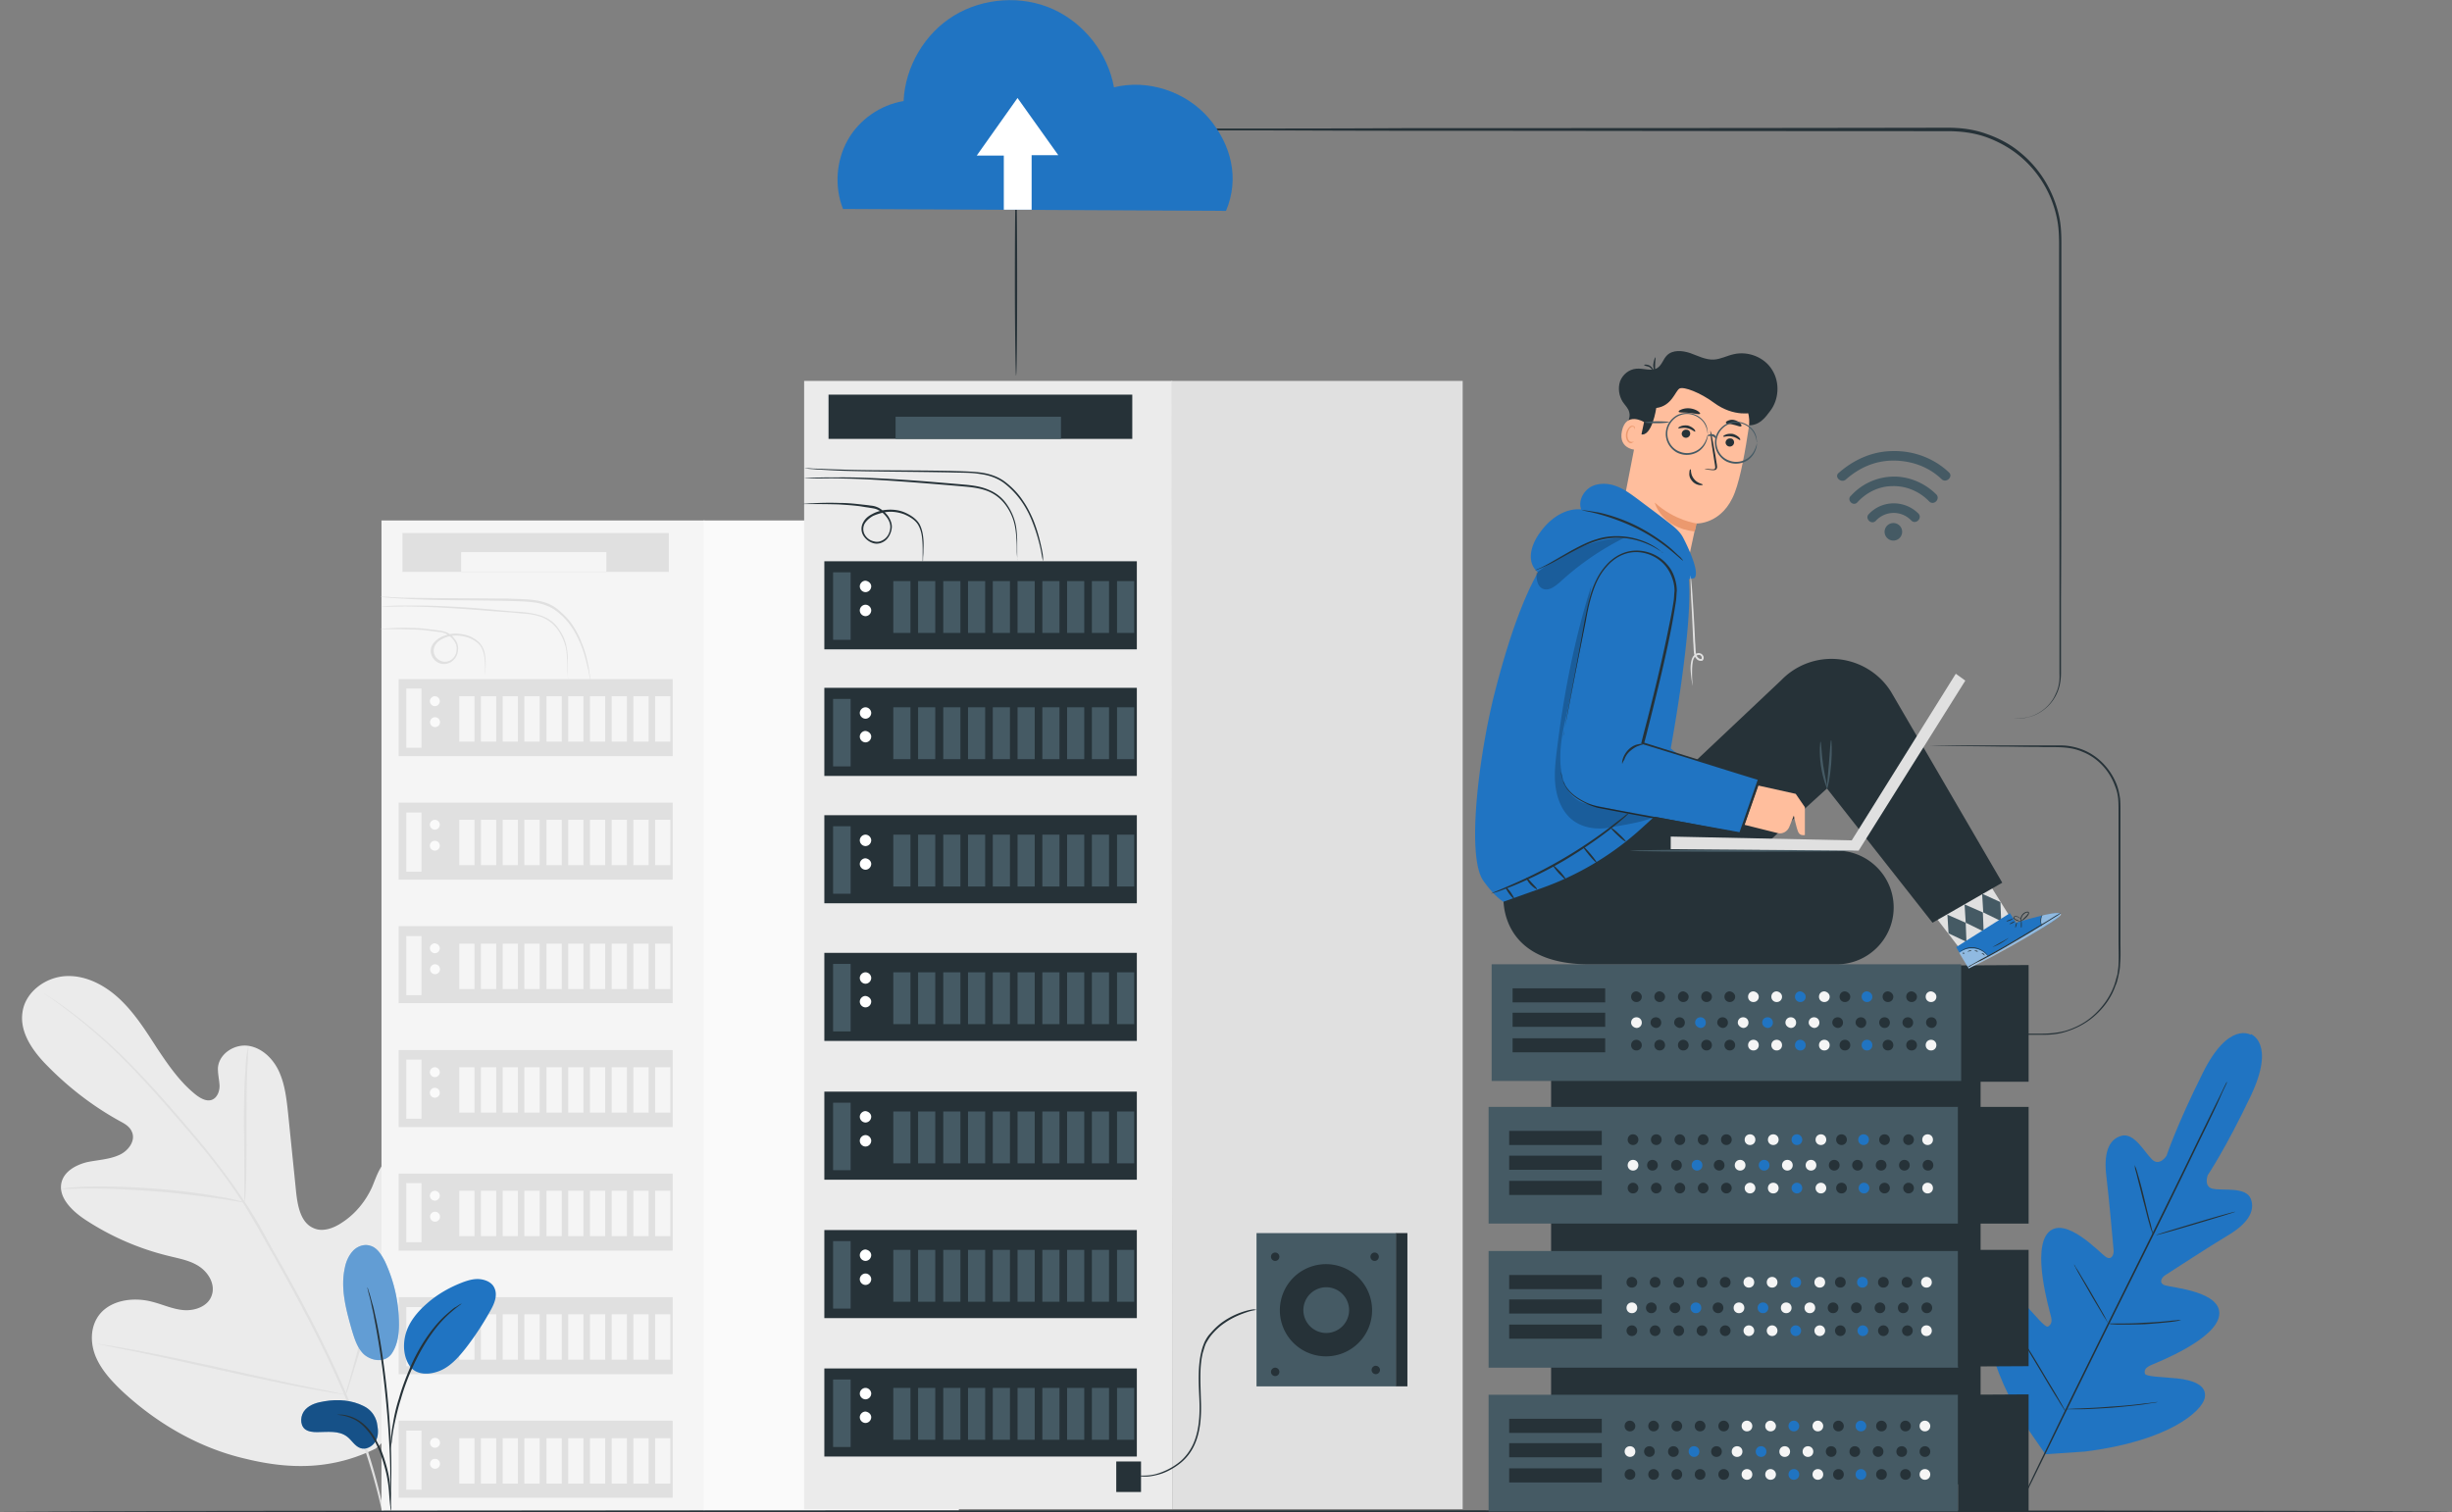 <svg width="308" height="190" fill="none" xmlns="http://www.w3.org/2000/svg"><rect width="100%" height="100%" fill="#808080" stroke="none"/><g clip-path="url(#clip0)"><path d="M47.2 182.001c8.425-7.378 9.143-19.403 7.659-29.99-.24-1.773-.287-3.641-1.293-5.126-1.005-1.485-3.111-2.3-4.595-1.39-1.245.767-1.676 2.348-2.25 3.689-.814 1.773-2.106 3.354-3.734 4.408-1.053.718-2.442 1.245-3.59.718-1.628-.67-2.011-2.778-2.203-4.551-.335-3.305-.67-6.563-1.005-9.869-.191-1.772-.383-3.545-1.1-5.174-.719-1.629-2.107-3.018-3.83-3.305-1.724-.288-3.686.91-3.878 2.683-.048.718.144 1.485.192 2.203.047.719-.24 1.581-.91 1.869-.67.287-1.436-.144-2.01-.575-2.011-1.581-3.495-3.737-4.931-5.893-1.389-2.156-2.777-4.359-4.644-6.132-1.867-1.773-4.308-3.066-6.845-2.922-2.537.143-5.075 2.012-5.41 4.551-.383 2.539 1.34 4.934 3.16 6.755 2.68 2.731 5.744 5.078 9.047 6.898.623.336 1.245.671 1.532 1.342.527 1.15-.478 2.443-1.58 2.922-1.244.575-2.728.623-4.068.91-1.34.336-2.777 1.102-3.16 2.444-.527 1.868 1.197 3.593 2.824 4.695a33.453 33.453 0 0010.628 4.647c1.34.335 2.776.574 3.925 1.389 1.149.814 1.963 2.299 1.436 3.641-.479 1.293-2.058 1.868-3.447 1.772-1.388-.095-2.68-.718-4.02-1.054-2.538-.67-5.65-.143-6.942 2.108-.861 1.485-.766 3.402-.048 4.983.718 1.581 1.915 2.874 3.16 4.072 4.404 4.12 9.765 7.234 15.606 8.575 5.696 1.39 10.962 1.342 16.323-1.293z" fill="#EBEBEB"/><path d="M48.206 189.858c-.862-4.168-2.298-9.054-4.5-14.228-2.154-5.174-4.979-10.684-8.138-16.337a180.54 180.54 0 01-2.346-4.168c-.766-1.389-1.532-2.73-2.393-3.976-1.676-2.587-3.447-4.886-5.218-7.09-1.771-2.156-3.543-4.168-5.17-6.036a128.279 128.279 0 00-4.74-5.031 66.363 66.363 0 00-7.61-6.467 68.847 68.847 0 00-2.25-1.533c-.24-.144-.432-.288-.575-.383-.144-.096-.192-.144-.192-.144s.048.048.192.144c.143.095.335.239.574.431.527.335 1.245.862 2.202 1.581a68.365 68.365 0 017.516 6.515c1.484 1.485 3.064 3.21 4.691 5.03 1.628 1.869 3.399 3.881 5.17 6.037 1.771 2.155 3.543 4.503 5.17 7.042.814 1.293 1.58 2.635 2.346 3.976.766 1.39 1.58 2.779 2.346 4.168 3.16 5.653 5.983 11.115 8.138 16.289 2.154 5.174 3.638 10.012 4.547 14.132" fill="#E0E0E0"/><path d="M30.733 151.148s.047-.288.095-.767c.048-.479.048-1.197.096-2.108.048-1.772.048-4.263.048-6.946 0-2.731 0-5.174.096-6.947.047-.91.095-1.629.095-2.108.048-.479.048-.766 0-.766 0 0-.048.287-.143.766-.096.479-.144 1.198-.192 2.108-.143 1.773-.191 4.264-.191 6.947.048 2.683.048 5.126.048 6.946v2.108c.048.479.048.767.048.767zM7.61 149.376s.334.048.909 0c.574 0 1.436-.048 2.49-.048 2.105 0 4.978.096 8.185.336 3.207.239 6.08.623 8.138.91 1.053.144 1.867.288 2.441.383.575.096.91.144.91.096 0 0-.287-.096-.862-.239a21.73 21.73 0 00-2.441-.479c-2.058-.384-4.979-.767-8.186-1.007-3.207-.239-6.127-.287-8.234-.239a73.42 73.42 0 00-2.489.144c-.527.095-.862.143-.862.143zm35.808 25.87l.144-.287c.096-.24.191-.527.287-.863.24-.766.575-1.868 1.005-3.21.814-2.73 1.82-6.515 2.825-10.683 1.053-4.216 2.01-8 2.728-10.731.383-1.341.67-2.443.91-3.21.096-.335.191-.623.24-.862.047-.192.095-.288.047-.336l-.143.288a9.05 9.05 0 00-.288.862c-.239.767-.574 1.869-1.005 3.21-.814 2.731-1.82 6.515-2.824 10.683a982.415 982.415 0 01-2.729 10.732c-.383 1.341-.67 2.443-.91 3.209-.095.336-.191.623-.239.863-.048.191-.096.335-.048.335z" fill="#E0E0E0"/><path d="M12.207 168.826s.096.048.335.096c.24.048.527.096.91.192.813.191 1.962.383 3.35.67 2.825.575 6.703 1.438 11.01 2.396 4.31.958 8.187 1.772 11.011 2.299 1.436.24 2.585.479 3.351.575.383.048.67.096.91.144.191.048.335.048.335.048s-.096-.048-.335-.096c-.24-.048-.527-.096-.91-.192-.814-.191-1.963-.383-3.35-.67-2.825-.575-6.703-1.438-11.011-2.396-4.308-.958-8.186-1.772-11.01-2.299-1.437-.24-2.585-.479-3.351-.575-.383-.048-.67-.096-.91-.144-.191-.048-.335-.048-.335-.048z" fill="#E0E0E0"/><path d="M88.512 65.393H47.918v124.415h40.594V65.393z" fill="#F5F5F5"/><path d="M120.444 65.393H88.371v124.415h32.073V65.393z" fill="#FAFAFA"/><path d="M84.493 85.322H50.074V95h34.42v-9.677z" fill="#E0E0E0"/><path d="M52.946 86.52h-1.915v7.425h1.915V86.52z" fill="#F5F5F5"/><path d="M55.245 88.101a.634.634 0 01-.623.623.634.634 0 01-.622-.623c0-.335.287-.623.622-.623s.623.288.623.623zm-.623 3.258a.623.623 0 100-1.245.623.623 0 000 1.245z" fill="#FAFAFA"/><path d="M59.602 87.478h-1.914v5.702h1.914v-5.702zm2.727 0h-1.915v5.702h1.915v-5.702zm2.726 0h-1.914v5.702h1.914v-5.702zm2.731 0H65.87v5.702h1.915v-5.702zm2.777 0h-1.915v5.702h1.915v-5.702zm2.727 0h-1.915v5.702h1.915v-5.702zm2.73 0h-1.914v5.702h1.914v-5.702zm2.73 0h-1.914v5.702h1.915v-5.702zm2.727 0h-1.915v5.702h1.915v-5.702zm2.727 0h-1.915v5.702h1.915v-5.702z" fill="#F5F5F5"/><path d="M84.493 100.844H50.074v9.677h34.42v-9.677z" fill="#E0E0E0"/><path d="M52.946 102.09h-1.915v7.425h1.915v-7.425z" fill="#F5F5F5"/><path d="M55.245 103.623a.634.634 0 01-.623.623.634.634 0 01-.622-.623c0-.336.287-.623.622-.623s.623.287.623.623zm-.623 3.257a.622.622 0 10.001-1.244.622.622 0 000 1.244z" fill="#FAFAFA"/><path d="M59.602 103h-1.914v5.701h1.914V103zm2.727 0h-1.915v5.701h1.915V103zm2.726 0h-1.914v5.701h1.914V103zm2.731 0H65.87v5.701h1.915V103zm2.777 0h-1.915v5.701h1.915V103zm2.727 0h-1.915v5.701h1.915V103zm2.73 0h-1.914v5.701h1.914V103zm2.73 0h-1.914v5.701h1.915V103zm2.727 0h-1.915v5.701h1.915V103zm2.727 0h-1.915v5.701h1.915V103z" fill="#F5F5F5"/><path d="M84.493 116.365H50.074v9.677h34.42v-9.677z" fill="#E0E0E0"/><path d="M52.946 117.611h-1.915v7.426h1.915v-7.426z" fill="#F5F5F5"/><path d="M55.245 119.144a.634.634 0 01-.623.623.634.634 0 01-.622-.623c0-.335.287-.623.622-.623.335.048.623.288.623.623zm-.623 3.258a.623.623 0 100-1.245.623.623 0 000 1.245z" fill="#FAFAFA"/><path d="M59.602 118.568h-1.914v5.701h1.914v-5.701zm2.727 0h-1.915v5.701h1.915v-5.701zm2.726 0h-1.914v5.701h1.914v-5.701zm2.731 0H65.87v5.701h1.915v-5.701zm2.777 0h-1.915v5.701h1.915v-5.701zm2.727 0h-1.915v5.701h1.915v-5.701zm2.73 0h-1.914v5.701h1.914v-5.701zm2.73 0h-1.914v5.701h1.915v-5.701zm2.727 0h-1.915v5.701h1.915v-5.701zm2.727 0h-1.915v5.701h1.915v-5.701z" fill="#F5F5F5"/><path d="M84.493 131.936H50.074v9.677h34.42v-9.677z" fill="#E0E0E0"/><path d="M52.946 133.133h-1.915v7.425h1.915v-7.425z" fill="#F5F5F5"/><path d="M55.245 134.715a.633.633 0 01-.623.622.633.633 0 01-.622-.622c0-.336.287-.623.622-.623s.623.287.623.623zm-.623 3.208a.622.622 0 100-1.245.622.622 0 000 1.245z" fill="#FAFAFA"/><path d="M59.602 134.092h-1.914v5.701h1.914v-5.701zm2.727 0h-1.915v5.701h1.915v-5.701zm2.726 0h-1.914v5.701h1.914v-5.701zm2.731 0H65.87v5.701h1.915v-5.701zm2.777 0h-1.915v5.701h1.915v-5.701zm2.727 0h-1.915v5.701h1.915v-5.701zm2.73 0h-1.914v5.701h1.914v-5.701zm2.73 0h-1.914v5.701h1.915v-5.701zm2.727 0h-1.915v5.701h1.915v-5.701zm2.727 0h-1.915v5.701h1.915v-5.701z" fill="#F5F5F5"/><path d="M84.493 147.457H50.074v9.677h34.42v-9.677z" fill="#E0E0E0"/><path d="M52.946 148.654h-1.915v7.426h1.915v-7.426z" fill="#F5F5F5"/><path d="M55.245 150.236a.634.634 0 01-.623.623.634.634 0 01-.622-.623c0-.335.287-.623.622-.623s.623.288.623.623zm-.623 3.258a.623.623 0 100-1.245.623.623 0 000 1.245z" fill="#FAFAFA"/><path d="M59.602 149.613h-1.914v5.701h1.914v-5.701zm2.727 0h-1.915v5.701h1.915v-5.701zm2.726 0h-1.914v5.701h1.914v-5.701zm2.731 0H65.87v5.701h1.915v-5.701zm2.777 0h-1.915v5.701h1.915v-5.701zm2.727 0h-1.915v5.701h1.915v-5.701zm2.73 0h-1.914v5.701h1.914v-5.701zm2.73 0h-1.914v5.701h1.915v-5.701zm2.727 0h-1.915v5.701h1.915v-5.701zm2.727 0h-1.915v5.701h1.915v-5.701z" fill="#F5F5F5"/><path d="M84.493 162.98H50.074v9.678h34.42v-9.678z" fill="#E0E0E0"/><path d="M52.946 164.227h-1.915v7.425h1.915v-7.425z" fill="#F5F5F5"/><path d="M55.245 165.76a.633.633 0 01-.623.622.633.633 0 01-.622-.622c0-.336.287-.623.622-.623s.623.287.623.623zm-.623 3.257a.623.623 0 100-1.245.623.623 0 000 1.245z" fill="#FAFAFA"/><path d="M59.602 165.137h-1.914v5.701h1.914v-5.701zm2.727 0h-1.915v5.701h1.915v-5.701zm2.726 0h-1.914v5.701h1.914v-5.701zm2.731 0H65.87v5.701h1.915v-5.701zm2.777 0h-1.915v5.701h1.915v-5.701zm2.727 0h-1.915v5.701h1.915v-5.701zm2.73 0h-1.914v5.701h1.914v-5.701zm2.73 0h-1.914v5.701h1.915v-5.701zm2.727 0h-1.915v5.701h1.915v-5.701zm2.727 0h-1.915v5.701h1.915v-5.701z" fill="#F5F5F5"/><path d="M84.493 178.502H50.074v9.677h34.42v-9.677z" fill="#E0E0E0"/><path d="M52.946 179.748h-1.915v7.426h1.915v-7.426z" fill="#F5F5F5"/><path d="M54.622 181.904a.623.623 0 100-1.245.623.623 0 000 1.245zm0 2.635a.623.623 0 100-1.245.623.623 0 000 1.245z" fill="#FAFAFA"/><path d="M59.602 180.705h-1.914v5.701h1.914v-5.701zm2.727 0h-1.915v5.701h1.915v-5.701zm2.726 0h-1.914v5.701h1.914v-5.701zm2.731 0H65.87v5.701h1.915v-5.701zm2.777 0h-1.915v5.701h1.915v-5.701zm2.727 0h-1.915v5.701h1.915v-5.701zm2.73 0h-1.914v5.701h1.914v-5.701zm2.73 0h-1.914v5.701h1.915v-5.701zm2.727 0h-1.915v5.701h1.915v-5.701zm2.727 0h-1.915v5.701h1.915v-5.701z" fill="#F5F5F5"/><path d="M71.377 85.322s0-.096-.048-.287c0-.192-.048-.48-.048-.862 0-.384 0-.815-.048-1.342-.048-.527-.048-1.15-.24-1.773a6.969 6.969 0 00-.909-1.916 4.553 4.553 0 00-1.867-1.533c-.814-.335-1.723-.479-2.68-.527a57.282 57.282 0 00-2.969-.24c-4.069-.335-7.755-.574-10.435-.622-1.34-.048-2.394 0-3.16 0h-1.149s.096 0 .287-.048c.24 0 .527-.048.862-.048.766-.048 1.82-.048 3.16-.048 2.68 0 6.366.192 10.435.575 1.006.096 2.011.192 2.968.24.958.095 1.915.24 2.729.575a4.162 4.162 0 011.963 1.628c.478.671.766 1.342.91 2.012.143.671.19 1.294.19 1.82v2.205a.478.478 0 01.049.191z" fill="#E0E0E0"/><path d="M60.94 85.322V84.22c0-.335 0-.766-.048-1.293-.048-.48-.144-1.054-.43-1.581-.288-.527-.863-.91-1.533-1.198-.67-.24-1.484-.383-2.25-.24a3.254 3.254 0 00-1.148.384c-.383.192-.719.479-.91.862a1.32 1.32 0 000 1.198c.191.383.574.67 1.005.766.431.096.862-.047 1.197-.335a1.53 1.53 0 00.527-1.15c.047-.43-.096-.814-.336-1.15a2.938 2.938 0 00-.91-.814c-.334-.191-.717-.24-1.148-.287l-1.149-.144a15.958 15.958 0 00-2.058-.144c-1.245-.048-2.25-.048-2.968-.048H47.68s.095 0 .287-.047c.191 0 .479-.048.814-.048.718-.048 1.723-.096 2.968-.048.622 0 1.34.048 2.058.143l1.149.144c.191.048.383.048.575.096.191.048.43.096.622.192.383.191.718.479 1.005.862.287.383.43.814.383 1.341-.048.48-.24.958-.622 1.294-.335.335-.91.527-1.436.43a1.663 1.663 0 01-1.197-.91 1.528 1.528 0 010-1.437c.24-.43.622-.718 1.005-.958a5.466 5.466 0 011.245-.43c.861-.145 1.675 0 2.393.239.67.287 1.293.718 1.628 1.293.335.575.383 1.15.43 1.677.049.527 0 .958 0 1.293 0 .336-.047.575-.047.815v.335zm13.214.001s-.048-.096-.096-.336c-.048-.191-.095-.527-.191-.91-.192-.814-.431-1.964-1.005-3.306-.575-1.341-1.436-2.874-3.016-4.024-.766-.575-1.724-.91-2.729-1.054-1.005-.144-2.106-.144-3.207-.191-4.452-.096-8.473-.048-11.393-.192-1.437-.048-2.633-.144-3.447-.192-.383-.048-.718-.048-.958-.096-.191 0-.335-.047-.335-.047h.335c.24 0 .575 0 .958.047.814.048 2.01.096 3.447.096 2.92.048 6.94.048 11.393.096 1.1.048 2.202.048 3.255.192 1.053.143 2.058.479 2.824 1.102.766.622 1.436 1.293 1.915 2.012.479.718.862 1.437 1.101 2.108.575 1.341.814 2.539.958 3.353.047.383.095.719.143.91.048.336.096.432.048.432zm9.858-18.35H50.551v4.886h33.461v-4.886z" fill="#E0E0E0"/><path d="M76.165 69.37h-18.24v2.442h18.24V69.37z" fill="#F5F5F5"/><path d="M308 189.903c0 .048-68.934.144-154 .144-85.066-.048-154-.096-154-.144 0-.047 68.934-.143 154-.143s154 .048 154 .143z" fill="#263238"/><path d="M282.726 130.021s-2.777-1.773-6.032 4.79c-3.303 6.612-4.548 10.396-4.548 10.396s-.862 1.39-1.819.479c-.957-.91-2.25-3.449-3.878-2.97-1.675.479-2.202 2.348-1.866 5.078.335 2.731.861 8.719.909 9.294.048.527-.239 1.342-1.005.815-.766-.527-5.074-5.222-7.181-3.066-2.106 2.156.096 9.629.287 10.443.24.815.048 1.15-.335 1.39-.383.191-1.675-1.533-2.968-2.827-1.292-1.293-2.968-2.587-4.117-1.197-1.101 1.341-1.436 6.946 3.974 16.048l2.776 4.025 4.931-.336c10.484-1.293 14.696-5.03 15.079-6.707.383-1.724-1.675-2.299-3.494-2.491-1.819-.191-3.974-.191-4.022-.623-.095-.431.096-.766.91-1.101.766-.336 7.994-3.162 8.425-6.181.431-3.018-5.936-3.497-6.797-3.784-.862-.288-.431-1.006.048-1.294.478-.287 5.505-3.593 7.85-4.982 2.346-1.389 3.495-2.97 2.873-4.599-.623-1.533-3.447-1.006-4.692-1.246-1.292-.191-.718-1.724-.718-1.724s2.25-3.306 5.41-9.965c3.159-6.659 0-7.761 0-7.761" fill="#2074C2"/><path d="M279.758 135.912s0 .048-.048.144c-.048.096-.096.239-.192.431-.191.383-.431.91-.718 1.581-.622 1.389-1.58 3.353-2.776 5.797-2.346 4.886-5.649 11.593-9.335 18.971a2469.58 2469.58 0 00-9.335 18.971c-1.197 2.443-2.154 4.408-2.824 5.749-.335.671-.575 1.198-.766 1.581l-.192.383c-.048.096-.095.144-.095.144s0-.048.047-.144c.048-.096.096-.239.192-.431.191-.383.431-.91.718-1.581.622-1.389 1.58-3.353 2.776-5.797 2.346-4.886 5.649-11.593 9.335-19.019 3.686-7.425 6.989-14.084 9.335-18.971 1.197-2.443 2.154-4.407 2.824-5.749.336-.671.575-1.198.766-1.581l.192-.383c.096-.048.096-.096.096-.096z" fill="#263238"/><path d="M268.125 146.357s.048.096.144.336c.095.239.191.527.287.91.239.767.526 1.868.814 3.066.287 1.198.526 2.252.766 3.066.095.383.143.671.239.958.048.24.096.336.048.336 0 0-.048-.096-.144-.336a6.934 6.934 0 01-.287-.91c-.239-.766-.479-1.868-.814-3.066-.287-1.198-.574-2.252-.766-3.066-.095-.383-.191-.671-.239-.91 0-.24-.048-.384-.048-.384zm2.73 8.816c0-.048 2.203-.719 4.931-1.533 2.729-.814 4.979-1.437 4.979-1.389 0 .048-2.202.718-4.931 1.533-2.729.814-4.931 1.437-4.979 1.389zm-6.128 11.114h1.388c.814 0 1.963 0 3.255-.096a46.316 46.316 0 003.255-.24c.383-.048.718-.048.958-.096h.383s-.144.048-.335.096c-.24.048-.575.096-.958.144a81.83 81.83 0 01-3.255.287c-1.245.048-2.394.048-3.255.048-.431 0-.766-.048-1.006-.048-.287-.095-.43-.095-.43-.095zm-4.215-7.426s.095.096.191.288c.096.191.287.431.479.766.383.671.957 1.581 1.532 2.587.574 1.006 1.101 1.917 1.484 2.587.191.336.335.623.431.815l.143.287s-.096-.096-.191-.287c-.096-.192-.288-.431-.479-.767-.383-.671-.957-1.581-1.532-2.587-.574-1.006-1.101-1.916-1.484-2.587-.191-.335-.335-.623-.431-.814a1.382 1.382 0 01-.143-.288zm-6.652 9.151s.096.096.239.335c.144.24.383.575.623 1.006.526.815 1.244 2.012 2.01 3.306.766 1.293 1.484 2.443 1.963 3.305.239.384.431.767.574 1.006.144.24.192.384.192.384s-.096-.096-.239-.336c-.144-.239-.383-.575-.623-1.006-.526-.814-1.244-2.012-2.01-3.305-.766-1.294-1.484-2.444-1.963-3.306-.239-.383-.431-.766-.574-1.006-.144-.24-.24-.383-.192-.383zm5.503 9.053s.144-.048.479-.048c.335 0 .766-.048 1.245-.048 1.053-.048 2.489-.096 4.117-.24a58.504 58.504 0 004.116-.383c.479-.048.91-.096 1.245-.144.287-.048.479-.048.479-.048s-.144.048-.431.096c-.287.048-.718.096-1.245.192-1.053.143-2.489.287-4.117.431-1.579.096-3.063.192-4.116.192h-1.772z" fill="#263238"/><path d="M45.714 176.682c-1.484-.767-3.255-.91-4.93-.623-.91.144-1.82.383-2.442 1.054-.622.671-.718 1.869-.048 2.443.431.336 1.006.384 1.532.384 1.293 0 2.729-.24 3.782.575.574.431.957 1.197 1.675 1.437.67.239 1.484-.192 1.867-.815.383-.622.383-1.389.24-2.108 0-.047-.144-1.581-1.676-2.347z" fill="#2074C2"/><path opacity=".3" d="M45.714 176.682c-1.484-.767-3.255-.91-4.93-.623-.91.144-1.82.383-2.442 1.054-.622.671-.718 1.869-.048 2.443.431.336 1.006.384 1.532.384 1.293 0 2.729-.24 3.782.575.574.431.957 1.197 1.675 1.437.67.239 1.484-.192 1.867-.815.383-.622.383-1.389.24-2.108 0-.047-.144-1.581-1.676-2.347z" fill="#000"/><path d="M49.206 170.07c-.91 1.293-2.68.862-3.542.047-.814-.814-1.15-1.964-1.484-3.066-.718-2.539-1.436-5.174-.862-7.761.144-.766.479-1.533 1.005-2.108.527-.574 1.389-.91 2.155-.67.91.239 1.436 1.15 1.866 1.964a18.697 18.697 0 011.772 7.905c0 1.293-.192 2.635-.91 3.689z" fill="#2074C2"/><path opacity=".3" d="M49.206 170.07c-.91 1.293-2.68.862-3.542.047-.814-.814-1.15-1.964-1.484-3.066-.718-2.539-1.436-5.174-.862-7.761.144-.766.479-1.533 1.005-2.108.527-.574 1.389-.91 2.155-.67.91.239 1.436 1.15 1.866 1.964a18.697 18.697 0 011.772 7.905c0 1.293-.192 2.635-.91 3.689z" fill="#fff"/><path d="M51.697 171.939c-1.005-1.198-1.149-2.923-.718-4.408.43-1.485 1.484-2.731 2.633-3.737 1.34-1.197 2.968-2.108 4.643-2.73.67-.24 1.389-.431 2.107-.336.718.096 1.436.431 1.723 1.054.479.958 0 2.06-.527 2.971a37.195 37.195 0 01-3.063 4.647c-.91 1.149-1.963 2.347-3.351 2.874-1.389.527-2.825.431-3.59-.527" fill="#2074C2"/><path d="M49.114 189.807s-.048-.192-.096-.575a41.793 41.793 0 01-.143-1.629 17.798 17.798 0 00-.335-2.395 20.597 20.597 0 00-.862-2.827c-.383-.958-.862-1.868-1.436-2.539-.575-.718-1.197-1.245-1.82-1.533-.622-.287-1.148-.431-1.531-.479a5.404 5.404 0 01-.575-.096h.623c.383.048.957.144 1.58.432.622.287 1.34.814 1.914 1.533.575.718 1.053 1.628 1.484 2.587.383 1.006.67 1.964.862 2.874.191.91.24 1.725.287 2.395.048.671.048 1.246.048 1.629.048.383.048.623 0 .623z" fill="#263238"/><path d="M49.017 188.562v-3.976c-.048-2.443-.24-5.845-.623-9.533-.383-3.737-.91-7.043-1.388-9.438-.096-.623-.24-1.15-.335-1.629a15.073 15.073 0 00-.287-1.198c-.096-.335-.144-.575-.192-.766-.047-.192-.047-.288-.047-.288s.047.096.095.24c.048.192.144.431.24.766.095.336.191.719.335 1.198.143.479.24 1.006.383 1.629.526 2.395 1.053 5.749 1.436 9.486.383 3.736.526 7.09.526 9.581 0 1.246-.047 2.204-.047 2.922 0 .336-.048.575-.048.767 0 .144-.048.239-.048.239z" fill="#263238"/><path d="M49.066 181.998v-.815c.048-.527.096-1.293.288-2.251.143-.958.383-2.06.766-3.258.335-1.198.813-2.491 1.388-3.833 1.149-2.682 2.68-4.838 4.02-6.18.336-.335.671-.622.958-.862.144-.144.288-.24.383-.335.144-.096.24-.192.383-.24.431-.287.67-.431.718-.431.048.048-1.005.671-2.297 2.012-1.293 1.341-2.777 3.545-3.926 6.18a28.27 28.27 0 00-1.388 3.785c-.383 1.197-.622 2.299-.814 3.21a19.41 19.41 0 00-.335 2.203c-.096.527-.144.815-.144.815zm78.558-134.81c-.048 0-.144-5.27-.144-11.786 0-6.515.048-11.785.144-11.785.096 0 .144 5.27.144 11.785 0 6.516-.048 11.785-.144 11.785zm121.162 80.052h-53.95v59.261h53.95V127.24z" fill="#263238"/><path d="M245.961 139.074h-58.977v14.66h58.977v-14.66z" fill="#455A64"/><path d="M201.203 142.092H189.57v1.772h11.633v-1.772zm0 3.113H189.57v1.773h11.633v-1.773zm0 3.162H189.57v1.773h11.633v-1.773zm4.594-5.175a.655.655 0 01-.67.671.655.655 0 01-.67-.671c0-.383.287-.671.67-.671.383 0 .67.288.67.671zm2.922 0a.655.655 0 01-.67.671.655.655 0 01-.67-.671c0-.383.287-.671.67-.671.383 0 .67.288.67.671zm2.965 0a.655.655 0 01-.67.671.655.655 0 01-.67-.671c0-.383.287-.671.67-.671.335 0 .67.288.67.671zm2.922 0a.655.655 0 01-.67.671.655.655 0 01-.67-.671c0-.383.287-.671.67-.671.383 0 .67.288.67.671zm22.785 0a.655.655 0 01-.67.671.655.655 0 01-.67-.671c0-.383.287-.671.67-.671.383 0 .67.288.67.671zm3.016 0a.655.655 0 01-.67.671.656.656 0 01-.671-.671c0-.383.288-.671.671-.671.335 0 .67.288.67.671zm-22.883 0a.655.655 0 01-.67.671.655.655 0 01-.67-.671c0-.383.287-.671.67-.671.383 0 .67.288.67.671zm14.461 0a.655.655 0 01-.67.671.655.655 0 01-.67-.671c0-.383.287-.671.67-.671.383 0 .67.288.67.671z" fill="#263238"/><path d="M220.493 143.192a.655.655 0 01-.67.671.656.656 0 01-.671-.671c0-.383.288-.671.671-.671.383 0 .67.288.67.671zm2.922 0a.656.656 0 01-.671.671.655.655 0 01-.67-.671c0-.383.287-.671.67-.671.383 0 .671.288.671.671zm5.984 0a.655.655 0 01-.67.671.655.655 0 01-.67-.671c0-.383.287-.671.67-.671.383 0 .67.288.67.671zm13.402 0a.655.655 0 01-.67.671.655.655 0 01-.67-.671c0-.383.287-.671.67-.671.383 0 .67.288.67.671z" fill="#F5F5F5"/><path d="M226.383 143.192a.655.655 0 01-.67.671.655.655 0 01-.67-.671c0-.383.287-.671.67-.671.335 0 .67.288.67.671zm8.375 0a.655.655 0 01-.67.671.655.655 0 01-.67-.671c0-.383.287-.671.67-.671.383 0 .67.288.67.671z" fill="#2074C2"/><path d="M241.508 146.403c0-.383.287-.671.67-.671.383 0 .67.288.67.671a.655.655 0 01-.67.671.655.655 0 01-.67-.671zm-2.965 0c0-.383.287-.671.67-.671.383 0 .67.288.67.671a.655.655 0 01-.67.671.655.655 0 01-.67-.671zm-2.922 0c0-.383.287-.671.67-.671.383 0 .671.288.671.671a.656.656 0 01-.671.671.655.655 0 01-.67-.671zm-2.969 0c0-.383.288-.671.671-.671.382 0 .67.288.67.671a.655.655 0 01-.67.671.685.685 0 01-.671-.671zm-22.738 0c0-.383.287-.671.67-.671.383 0 .67.288.67.671a.655.655 0 01-.67.671.655.655 0 01-.67-.671zm-3.016 0c0-.383.288-.671.671-.671.383 0 .67.288.67.671a.655.655 0 01-.67.671.656.656 0 01-.671-.671zm22.832 0c0-.383.288-.671.671-.671.383 0 .67.288.67.671a.655.655 0 01-.67.671.656.656 0 01-.671-.671zm-14.453 0c0-.383.288-.671.671-.671.382 0 .67.288.67.671a.655.655 0 01-.67.671.685.685 0 01-.671-.671z" fill="#263238"/><path d="M226.812 146.403c0-.383.288-.671.671-.671.383 0 .67.288.67.671a.655.655 0 01-.67.671.656.656 0 01-.671-.671zm-2.968 0c0-.383.287-.671.67-.671.383 0 .67.288.67.671a.655.655 0 01-.67.671.655.655 0 01-.67-.671zm-5.934 0c0-.383.287-.671.67-.671.383 0 .671.288.671.671a.656.656 0 01-.671.671.655.655 0 01-.67-.671zm-13.453 0c0-.383.287-.671.67-.671.383 0 .67.288.67.671a.655.655 0 01-.67.671.655.655 0 01-.67-.671z" fill="#F5F5F5"/><path d="M220.926 146.403c0-.383.287-.671.67-.671.383 0 .67.288.67.671a.655.655 0 01-.67.671.655.655 0 01-.67-.671zm-8.426 0c0-.383.287-.671.67-.671.383 0 .67.288.67.671a.655.655 0 01-.67.671.655.655 0 01-.67-.671z" fill="#2074C2"/><path d="M205.127 149.947a.67.67 0 100-1.34.67.67 0 000 1.34zm2.922 0a.67.67 0 100-1.34.67.67 0 000 1.34zm2.965 0a.67.67 0 100-1.34.67.67 0 000 1.34zm2.922 0a.67.67 0 100-1.34.67.67 0 000 1.34zm22.785 0a.67.67 0 100-1.34.67.67 0 000 1.34zm3.016 0a.67.67 0 100-1.34.67.67 0 000 1.34zm-22.883 0a.67.67 0 100-1.34.67.67 0 000 1.34zm15.131-.671a.655.655 0 01-.67.671.655.655 0 01-.67-.671c0-.383.287-.671.67-.671.383 0 .67.288.67.671z" fill="#263238"/><path d="M219.823 149.947a.67.67 0 100-1.34.67.67 0 000 1.34zm3.592-.671a.656.656 0 01-.671.671.655.655 0 01-.67-.671c0-.383.287-.671.67-.671.383 0 .671.288.671.671zm5.314.671a.67.67 0 100-1.34.67.67 0 000 1.34zm14.072-.671a.655.655 0 01-.67.671.655.655 0 01-.67-.671c0-.383.287-.671.67-.671.383 0 .67.288.67.671z" fill="#F5F5F5"/><path d="M225.713 149.947a.67.67 0 100-1.34.67.67 0 000 1.34zm8.426 0a.67.67 0 100-1.34.67.67 0 000 1.34z" fill="#2074C2"/><path d="M245.961 157.182h-58.977v14.659h58.977v-14.659z" fill="#455A64"/><path d="M205.653 161.11a.655.655 0 01-.67.671.656.656 0 01-.671-.671c0-.383.288-.671.671-.671.335 0 .67.288.67.671zm2.922 0a.655.655 0 01-.67.671.656.656 0 01-.671-.671c0-.383.288-.671.671-.671.383 0 .67.288.67.671zm2.965 0a.656.656 0 01-.671.671.655.655 0 01-.67-.671c0-.383.287-.671.67-.671.336 0 .671.288.671.671zm2.922 0a.656.656 0 01-.671.671.655.655 0 01-.67-.671c0-.383.287-.671.67-.671.383 0 .671.288.671.671zm22.785 0a.656.656 0 01-.671.671.655.655 0 01-.67-.671c0-.383.287-.671.67-.671.383 0 .671.288.671.671zm2.968 0a.655.655 0 01-.67.671.655.655 0 01-.67-.671c0-.383.287-.671.67-.671.383 0 .67.288.67.671zm-22.836 0a.655.655 0 01-.67.671.655.655 0 01-.67-.671c0-.383.287-.671.67-.671.383 0 .67.288.67.671zm14.461 0a.655.655 0 01-.67.671.655.655 0 01-.67-.671c0-.383.287-.671.67-.671.383 0 .67.288.67.671z" fill="#263238"/><path d="M220.348 161.11a.655.655 0 01-.67.671.655.655 0 01-.67-.671c0-.383.287-.671.67-.671.383 0 .67.288.67.671zm2.922 0a.655.655 0 01-.67.671.655.655 0 01-.67-.671c0-.383.287-.671.67-.671.383 0 .67.288.67.671zm5.984 0a.655.655 0 01-.67.671.655.655 0 01-.67-.671c0-.383.287-.671.67-.671.383 0 .67.288.67.671zm13.403 0a.655.655 0 01-.67.671.656.656 0 01-.671-.671c0-.383.288-.671.671-.671.383 0 .67.288.67.671z" fill="#F5F5F5"/><path d="M226.239 161.11a.655.655 0 01-.67.671.656.656 0 01-.671-.671c0-.383.288-.671.671-.671.335 0 .67.288.67.671zm8.375 0a.655.655 0 01-.67.671.656.656 0 01-.671-.671c0-.383.288-.671.671-.671.383 0 .67.288.67.671z" fill="#2074C2"/><path d="M241.363 164.321c0-.383.288-.671.67-.671.383 0 .671.288.671.671a.656.656 0 01-.671.671.655.655 0 01-.67-.671zm-2.965 0c0-.383.288-.671.671-.671.383 0 .67.288.67.671a.655.655 0 01-.67.671.656.656 0 01-.671-.671zm-2.921 0c0-.383.287-.671.67-.671.383 0 .67.288.67.671a.655.655 0 01-.67.671.655.655 0 01-.67-.671zm-2.969 0c0-.383.287-.671.67-.671.383 0 .67.288.67.671a.655.655 0 01-.67.671.685.685 0 01-.67-.671zm-22.785 0c0-.383.287-.671.67-.671.383 0 .67.288.67.671a.655.655 0 01-.67.671.685.685 0 01-.67-.671zm-2.969 0c0-.383.287-.671.67-.671.383 0 .67.288.67.671a.655.655 0 01-.67.671.655.655 0 01-.67-.671zm22.832 0c0-.383.287-.671.67-.671.383 0 .67.288.67.671a.655.655 0 01-.67.671.655.655 0 01-.67-.671zm-14.453 0c0-.383.287-.671.67-.671.383 0 .67.288.67.671a.655.655 0 01-.67.671.685.685 0 01-.67-.671z" fill="#263238"/><path d="M226.668 164.321c0-.383.287-.671.67-.671.383 0 .67.288.67.671a.655.655 0 01-.67.671.655.655 0 01-.67-.671zm-2.969 0c0-.383.287-.671.67-.671.383 0 .671.288.671.671a.656.656 0 01-.671.671.655.655 0 01-.67-.671zm-5.933 0c0-.383.287-.671.67-.671.383 0 .67.288.67.671a.655.655 0 01-.67.671.655.655 0 01-.67-.671zm-13.454 0c0-.383.288-.671.671-.671.383 0 .67.288.67.671a.655.655 0 01-.67.671.656.656 0 01-.671-.671z" fill="#F5F5F5"/><path d="M220.781 164.321c0-.383.287-.671.67-.671.383 0 .671.288.671.671a.656.656 0 01-.671.671.655.655 0 01-.67-.671zm-8.426 0c0-.383.288-.671.671-.671.383 0 .67.288.67.671a.655.655 0 01-.67.671.656.656 0 01-.671-.671z" fill="#2074C2"/><path d="M204.983 167.865a.67.67 0 100-1.34.67.67 0 000 1.34zm2.922 0a.67.67 0 100-1.34.67.67 0 000 1.34zm2.964 0a.67.67 0 10.001-1.34.67.67 0 00-.001 1.34zm2.922 0a.671.671 0 100-1.342.671.671 0 000 1.342zm22.785 0a.67.67 0 10.001-1.34.67.67 0 00-.001 1.34zm3.016 0a.67.67 0 100-1.34.67.67 0 000 1.34zm-22.883 0a.67.67 0 100-1.34.67.67 0 000 1.34zm14.461 0a.67.67 0 100-1.34.67.67 0 000 1.34z" fill="#263238"/><path d="M219.678 167.865a.67.67 0 100-1.34.67.67 0 000 1.34zm2.922 0a.67.67 0 100-1.34.67.67 0 000 1.34zm5.984 0a.67.67 0 100-1.34.67.67 0 000 1.34zm14.073-.671a.655.655 0 01-.67.671.656.656 0 01-.671-.671c0-.383.288-.671.671-.671.383 0 .67.288.67.671z" fill="#F5F5F5"/><path d="M225.569 167.865a.67.67 0 100-1.34.67.67 0 000 1.34zm8.425 0a.67.67 0 10.001-1.34.67.67 0 00-.001 1.34z" fill="#2074C2"/><path d="M201.203 160.199H189.57v1.773h11.633v-1.773zm0 3.069H189.57v1.772h11.633v-1.772zm0 3.16H189.57v1.772h11.633v-1.772z" fill="#263238"/><path d="M245.961 175.244h-58.977v14.66h58.977v-14.66z" fill="#455A64"/><path d="M201.203 178.262H189.57v1.772h11.633v-1.772zm0 3.066H189.57v1.773h11.633v-1.773zm0 3.162H189.57v1.773h11.633v-1.773zm4.212-5.319c0 .383-.288.67-.671.67a.654.654 0 01-.67-.67c0-.384.287-.671.67-.671.383 0 .671.335.671.671zm2.968 0c0 .383-.287.67-.67.67a.654.654 0 01-.67-.67c0-.384.287-.671.67-.671.335 0 .67.335.67.671zm2.918 0c0 .383-.287.67-.67.67a.654.654 0 01-.67-.67c0-.384.287-.671.67-.671.383 0 .67.335.67.671zm2.922 0c0 .383-.287.67-.67.67a.654.654 0 01-.67-.67c0-.384.287-.671.67-.671.383 0 .67.335.67.671zm22.785 0c0 .383-.287.67-.67.67a.654.654 0 01-.67-.67c0-.384.287-.671.67-.671.383 0 .67.335.67.671zm3.016 0c0 .383-.287.67-.67.67a.654.654 0 01-.67-.67c0-.384.287-.671.67-.671.383 0 .67.335.67.671zm-22.832 0c0 .383-.287.67-.67.67a.654.654 0 01-.67-.67c0-.384.287-.671.67-.671.383 0 .67.335.67.671zm14.41 0c0 .383-.287.67-.67.67a.654.654 0 01-.67-.67c0-.384.287-.671.67-.671.383 0 .67.335.67.671z" fill="#263238"/><path d="M220.11 179.171c0 .383-.287.67-.67.67a.654.654 0 01-.67-.67c0-.384.287-.671.67-.671.383 0 .67.335.67.671zm2.969 0c0 .383-.288.67-.671.67a.655.655 0 01-.67-.67c0-.384.288-.671.67-.671.336 0 .671.335.671.671zm5.937 0c0 .383-.287.67-.67.67a.654.654 0 01-.67-.67c0-.384.287-.671.67-.671.383 0 .67.335.67.671zm13.449 0c0 .383-.287.67-.67.67a.654.654 0 01-.67-.67c0-.384.287-.671.67-.671.383 0 .67.335.67.671z" fill="#F5F5F5"/><path d="M226.001 179.171c0 .383-.288.67-.671.67a.654.654 0 01-.67-.67c0-.384.287-.671.67-.671.383 0 .671.335.671.671zm8.425 0c0 .383-.287.67-.67.67a.654.654 0 01-.67-.67c0-.384.287-.671.67-.671.383 0 .67.335.67.671z" fill="#2074C2"/><path d="M241.125 182.382c0-.384.287-.671.67-.671.383 0 .67.287.67.671 0 .383-.287.67-.67.67a.654.654 0 01-.67-.67zm-2.918 0c0-.384.287-.671.67-.671.383 0 .67.287.67.671 0 .383-.287.67-.67.67a.654.654 0 01-.67-.67zm-2.969 0c0-.384.288-.671.67-.671.383 0 .671.287.671.671 0 .383-.288.67-.671.67a.684.684 0 01-.67-.67zm-2.922 0c0-.384.288-.671.671-.671.383 0 .67.287.67.671 0 .383-.287.67-.67.67a.655.655 0 01-.671-.67zm-22.785 0c0-.384.287-.671.67-.671.383 0 .671.287.671.671 0 .383-.288.67-.671.67a.654.654 0 01-.67-.67zm-3.015 0c0-.384.287-.671.67-.671.383 0 .67.287.67.671 0 .383-.287.67-.67.67a.684.684 0 01-.67-.67zm22.832 0c0-.384.287-.671.67-.671.383 0 .67.287.67.671 0 .383-.287.67-.67.67a.684.684 0 01-.67-.67zm-14.407 0c0-.384.288-.671.671-.671.383 0 .67.287.67.671 0 .383-.287.67-.67.67a.655.655 0 01-.671-.67z" fill="#263238"/><path d="M226.43 182.382c0-.384.287-.671.67-.671.383 0 .67.287.67.671 0 .383-.287.67-.67.67a.654.654 0 01-.67-.67zm-2.918 0c0-.384.287-.671.67-.671.383 0 .67.287.67.671 0 .383-.287.67-.67.67a.654.654 0 01-.67-.67zm-5.985 0c0-.384.288-.671.671-.671.382 0 .67.287.67.671 0 .383-.288.67-.67.67a.655.655 0 01-.671-.67zm-13.453 0c0-.384.287-.671.67-.671.383 0 .671.287.671.671 0 .383-.288.67-.671.67a.684.684 0 01-.67-.67z" fill="#F5F5F5"/><path d="M220.543 182.382c0-.384.287-.671.67-.671.383 0 .67.287.67.671 0 .383-.287.67-.67.67a.654.654 0 01-.67-.67zm-8.426 0c0-.384.287-.671.67-.671.383 0 .671.287.671.671 0 .383-.288.67-.671.67a.684.684 0 01-.67-.67z" fill="#2074C2"/><path d="M205.415 185.255c0 .383-.288.67-.671.67a.654.654 0 01-.67-.67c0-.384.287-.671.67-.671.383 0 .671.287.671.671zm2.968 0c0 .383-.287.67-.67.67a.654.654 0 01-.67-.67c0-.384.287-.671.67-.671.335 0 .67.287.67.671zm2.918 0c0 .383-.287.67-.67.67a.654.654 0 01-.67-.67c0-.384.287-.671.67-.671.383 0 .67.287.67.671zm2.922 0c0 .383-.287.67-.67.67a.654.654 0 01-.67-.67c0-.384.287-.671.67-.671.383 0 .67.287.67.671zm22.785 0c0 .383-.287.67-.67.67a.654.654 0 01-.67-.67c0-.384.287-.671.67-.671.383 0 .67.287.67.671zm3.016 0c0 .383-.287.67-.67.67a.654.654 0 01-.67-.67c0-.384.287-.671.67-.671.383 0 .67.287.67.671zm-22.832 0c0 .383-.287.67-.67.67a.654.654 0 01-.67-.67c0-.384.287-.671.67-.671.383 0 .67.287.67.671zm14.41 0c0 .383-.287.67-.67.67a.654.654 0 01-.67-.67c0-.384.287-.671.67-.671.383 0 .67.287.67.671z" fill="#263238"/><path d="M220.11 185.255c0 .383-.287.67-.67.67a.654.654 0 01-.67-.67c0-.384.287-.671.67-.671.383 0 .67.287.67.671zm2.969 0c0 .383-.288.67-.671.67a.655.655 0 01-.67-.67c0-.384.288-.671.67-.671.336 0 .671.287.671.671zm5.937 0c0 .383-.287.67-.67.67a.654.654 0 01-.67-.67c0-.384.287-.671.67-.671.383 0 .67.287.67.671zm13.449 0c0 .383-.287.67-.67.67a.654.654 0 01-.67-.67c0-.384.287-.671.67-.671.383 0 .67.287.67.671z" fill="#F5F5F5"/><path d="M226.001 185.255c0 .383-.288.67-.671.67a.654.654 0 01-.67-.67c0-.384.287-.671.67-.671.383 0 .671.287.671.671zm8.425 0c0 .383-.287.67-.67.67a.654.654 0 01-.67-.67c0-.384.287-.671.67-.671.383 0 .67.287.67.671z" fill="#2074C2"/><path d="M254.817 153.734h-8.856v-14.66h8.856v14.66zm0-17.822h-8.856V121.3l8.856-.048v14.66zm0 35.739l-8.856.048v-14.66h8.856v14.612zm0 18.204l-8.856.048v-14.66l8.856-.048v14.66z" fill="#263238"/><path d="M246.344 121.156h-58.977v14.66h58.977v-14.66z" fill="#455A64"/><path d="M201.633 124.174H190v1.772h11.633v-1.772zm0 3.066H190v1.773h11.633v-1.773zm0 3.209H190v1.773h11.633v-1.773zm4.594-5.22a.654.654 0 01-.67.671.654.654 0 01-.67-.671c0-.383.287-.67.67-.67.335.048.67.335.67.67zm2.922 0a.654.654 0 01-.67.671.654.654 0 01-.67-.671c0-.383.287-.67.67-.67.383.048.67.335.67.67zm2.965 0a.654.654 0 01-.67.671.655.655 0 01-.671-.671c0-.383.288-.67.671-.67.335.048.67.335.67.67zm2.922 0a.655.655 0 01-.671.671.655.655 0 01-.67-.671c0-.383.288-.67.67-.67.383.048.671.335.671.67zm22.785 0a.654.654 0 01-.67.671.655.655 0 01-.671-.671c0-.383.288-.67.671-.67.383.048.67.335.67.67zm2.969 0a.655.655 0 01-.671.671.654.654 0 01-.67-.671c0-.383.287-.67.67-.67.383.048.671.335.671.67zm-22.836 0a.655.655 0 01-.671.671.655.655 0 01-.67-.671c0-.383.288-.67.67-.67.383.048.671.335.671.67zm14.461 0a.655.655 0 01-.671.671.654.654 0 01-.67-.671c0-.383.287-.67.67-.67.383.048.671.335.671.67z" fill="#263238"/><path d="M220.922 125.229a.654.654 0 01-.67.671.654.654 0 01-.67-.671c0-.383.287-.67.67-.67.383.048.67.335.67.67zm2.922 0a.654.654 0 01-.67.671.654.654 0 01-.67-.671c0-.383.287-.67.67-.67.383.048.67.335.67.67zm5.985 0a.655.655 0 01-.67.671.655.655 0 01-.671-.671c0-.383.288-.67.671-.67.382.048.67.335.67.67zm13.402 0a.654.654 0 01-.67.671.654.654 0 01-.67-.671c0-.383.287-.67.67-.67.383.048.67.335.67.67z" fill="#F5F5F5"/><path d="M226.813 125.229a.654.654 0 01-.67.671.654.654 0 01-.67-.671c0-.383.287-.67.67-.67.335.048.67.335.67.67zm8.375 0a.654.654 0 01-.67.671.654.654 0 01-.67-.671c0-.383.287-.67.67-.67.383.048.67.335.67.67z" fill="#2074C2"/><path d="M241.938 128.487c0-.383.287-.671.67-.671.383 0 .67.288.67.671a.655.655 0 01-.67.671c-.383-.048-.67-.336-.67-.671zm-2.965 0c0-.383.287-.671.67-.671.383 0 .67.288.67.671a.655.655 0 01-.67.671c-.383-.048-.67-.336-.67-.671zm-2.922 0c0-.383.287-.671.67-.671.383 0 .67.288.67.671a.655.655 0 01-.67.671.685.685 0 01-.67-.671zm-2.969 0c0-.383.287-.671.67-.671.383 0 .67.288.67.671a.655.655 0 01-.67.671c-.335-.048-.67-.336-.67-.671zm-22.785 0c0-.383.287-.671.67-.671.383 0 .67.288.67.671a.655.655 0 01-.67.671c-.335-.048-.67-.336-.67-.671zm-2.969 0c0-.383.287-.671.67-.671.383 0 .671.288.671.671a.656.656 0 01-.671.671c-.383-.048-.67-.336-.67-.671zm22.832 0c0-.383.287-.671.67-.671.383 0 .671.288.671.671a.656.656 0 01-.671.671c-.383-.048-.67-.336-.67-.671zm-14.453 0c0-.383.287-.671.67-.671.383 0 .67.288.67.671a.655.655 0 01-.67.671c-.335-.048-.67-.336-.67-.671z" fill="#263238"/><path d="M227.195 128.487c0-.383.288-.671.671-.671.382 0 .67.288.67.671a.655.655 0 01-.67.671c-.336-.048-.671-.336-.671-.671zm-2.922 0c0-.383.288-.671.671-.671.383 0 .67.288.67.671a.655.655 0 01-.67.671c-.383-.048-.671-.336-.671-.671zm-5.984 0c0-.383.287-.671.67-.671.383 0 .67.288.67.671a.655.655 0 01-.67.671c-.335-.048-.67-.336-.67-.671zm-13.402 0c0-.383.287-.671.67-.671.383 0 .67.288.67.671a.655.655 0 01-.67.671c-.383-.048-.67-.336-.67-.671z" fill="#F5F5F5"/><path d="M221.355 128.487c0-.383.288-.671.671-.671.383 0 .67.288.67.671a.655.655 0 01-.67.671c-.383-.048-.671-.336-.671-.671zm-8.425 0c0-.383.287-.671.67-.671.383 0 .67.288.67.671a.655.655 0 01-.67.671c-.383-.048-.67-.336-.67-.671z" fill="#2074C2"/><path d="M206.227 131.313a.654.654 0 01-.67.671.654.654 0 01-.67-.671c0-.383.287-.67.67-.67.335 0 .67.287.67.67zm2.922 0a.654.654 0 01-.67.671.654.654 0 01-.67-.671c0-.383.287-.67.67-.67.383 0 .67.287.67.67zm2.965 0a.654.654 0 01-.67.671.655.655 0 01-.671-.671c0-.383.288-.67.671-.67.335 0 .67.287.67.67zm2.922 0a.655.655 0 01-.671.671.655.655 0 01-.67-.671c0-.383.288-.67.67-.67.383 0 .671.287.671.67zm22.785 0a.654.654 0 01-.67.671.655.655 0 01-.671-.671c0-.383.288-.67.671-.67.383 0 .67.287.67.67zm2.969 0a.655.655 0 01-.671.671.654.654 0 01-.67-.671c0-.383.287-.67.67-.67.383 0 .671.287.671.67zm-22.836 0a.655.655 0 01-.671.671.655.655 0 01-.67-.671c0-.383.288-.67.67-.67.383 0 .671.287.671.67zm14.461 0a.655.655 0 01-.671.671.654.654 0 01-.67-.671c0-.383.287-.67.67-.67.383 0 .671.287.671.67z" fill="#263238"/><path d="M220.922 131.313a.654.654 0 01-.67.671.654.654 0 01-.67-.671c0-.383.287-.67.67-.67.383 0 .67.287.67.67zm2.922 0a.654.654 0 01-.67.671.654.654 0 01-.67-.671c0-.383.287-.67.67-.67.383 0 .67.287.67.67zm5.985 0a.655.655 0 01-.67.671.655.655 0 01-.671-.671c0-.383.288-.67.671-.67.382 0 .67.287.67.67zm13.402 0a.654.654 0 01-.67.671.654.654 0 01-.67-.671c0-.383.287-.67.67-.67.383 0 .67.287.67.67z" fill="#F5F5F5"/><path d="M226.813 131.313a.654.654 0 01-.67.671.654.654 0 01-.67-.671c0-.383.287-.67.67-.67.335 0 .67.287.67.67zm8.375 0a.654.654 0 01-.67.671.654.654 0 01-.67-.671c0-.383.287-.67.67-.67.383 0 .67.287.67.67z" fill="#2074C2"/><path d="M149.262 16.145h7.468c4.834 0 11.824 0 20.44-.048 17.282 0 41.121 0 67.45-.048 1.676 0 3.303.192 4.883.766 1.532.527 3.016 1.294 4.26 2.348 2.538 2.06 4.213 4.934 4.883 8 .335 1.533.287 3.114.287 4.647v13.32c0 11.401 0 21.702-.047 30.373v9.006c0 .91-.144 1.82-.527 2.635-.718 1.581-2.154 2.635-3.59 2.97-.718.192-1.436.144-2.107.144h-9.382 9.382c.671 0 1.389 0 2.059-.144 1.388-.335 2.824-1.341 3.494-2.922.383-.767.527-1.629.479-2.539v-9.007c0-8.623 0-18.923-.048-30.373V31.955c0-1.533.048-3.066-.287-4.6a13.719 13.719 0 00-4.787-7.856c-1.245-1.006-2.681-1.772-4.165-2.3-1.532-.526-3.159-.718-4.787-.718-26.329 0-50.168-.048-67.45-.048-8.616 0-15.606-.048-20.44-.048h-6.99c-.287-.191-.478-.24-.478-.24z" fill="#263238"/><path d="M147.251 47.86h-46.243v141.757h46.243V47.859z" fill="#EBEBEB"/><path d="M183.729 189.617h-36.477l-.096-141.758h36.573v141.758z" fill="#E0E0E0"/><path d="M142.801 70.52h-39.254v11.066h39.254V70.52z" fill="#263238"/><path d="M106.85 71.908h-2.202v8.48h2.202v-8.48z" fill="#455A64"/><path d="M109.436 73.681a.736.736 0 01-.718.72.736.736 0 01-.718-.72c0-.383.335-.718.718-.718.383.048.718.335.718.719zm0 3.019a.736.736 0 01-.718.718.736.736 0 01-.718-.719c0-.383.335-.718.718-.718.383 0 .718.335.718.718z" fill="#fff"/><path d="M114.365 73.012h-2.154v6.515h2.154v-6.515zm3.113 0h-2.154v6.515h2.154v-6.515zm3.161 0h-2.155v6.515h2.155v-6.515zm3.109 0h-2.154v6.515h2.154v-6.515zm3.113 0h-2.154v6.515h2.154v-6.515zm3.11 0h-2.155v6.515h2.155v-6.515zm3.113 0h-2.154v6.515h2.154v-6.515zm3.109 0h-2.154v6.515h2.154v-6.515zm3.114 0h-2.155v6.515h2.155v-6.515zm3.16 0h-2.155v6.515h2.155v-6.515z" fill="#455A64"/><path d="M142.801 86.424h-39.254V97.49h39.254V86.424z" fill="#263238"/><path d="M106.85 87.813h-2.202v8.48h2.202v-8.48z" fill="#455A64"/><path d="M109.436 89.586a.736.736 0 01-.718.718.736.736 0 01-.718-.718c0-.383.335-.719.718-.719.383 0 .718.335.718.719zm0 2.97a.736.736 0 01-.718.72.736.736 0 01-.718-.72c0-.383.335-.718.718-.718.383.048.718.335.718.719z" fill="#fff"/><path d="M114.365 88.867h-2.154v6.516h2.154v-6.516zm3.113 0h-2.154v6.516h2.154v-6.516zm3.161 0h-2.155v6.516h2.155v-6.516zm3.109 0h-2.154v6.516h2.154v-6.516zm3.113 0h-2.154v6.516h2.154v-6.516zm3.11 0h-2.155v6.516h2.155v-6.516zm3.113 0h-2.154v6.516h2.154v-6.516zm3.109 0h-2.154v6.516h2.154v-6.516zm3.114 0h-2.155v6.516h2.155v-6.516zm3.16 0h-2.155v6.516h2.155v-6.516z" fill="#455A64"/><path d="M142.801 102.426h-39.254v11.066h39.254v-11.066z" fill="#263238"/><path d="M106.85 103.814h-2.202v8.48h2.202v-8.48z" fill="#455A64"/><path d="M109.436 105.588a.736.736 0 01-.718.718.736.736 0 01-.718-.718c0-.384.335-.719.718-.719.383 0 .718.335.718.719zm0 2.97a.736.736 0 01-.718.719.736.736 0 01-.718-.719c0-.383.335-.718.718-.718.383.048.718.335.718.718z" fill="#fff"/><path d="M114.365 104.869h-2.154v6.516h2.154v-6.516zm3.113 0h-2.154v6.516h2.154v-6.516zm3.161 0h-2.155v6.516h2.155v-6.516zm3.109 0h-2.154v6.516h2.154v-6.516zm3.113 0h-2.154v6.516h2.154v-6.516zm3.11 0h-2.155v6.516h2.155v-6.516zm3.113 0h-2.154v6.516h2.154v-6.516zm3.109 0h-2.154v6.516h2.154v-6.516zm3.114 0h-2.155v6.516h2.155v-6.516zm3.16 0h-2.155v6.516h2.155v-6.516z" fill="#455A64"/><path d="M142.801 119.721h-39.254v11.066h39.254v-11.066z" fill="#263238"/><path d="M106.85 121.109h-2.202v8.48h2.202v-8.48z" fill="#455A64"/><path d="M109.436 122.883a.736.736 0 01-.718.718.736.736 0 01-.718-.718c0-.384.335-.719.718-.719.383 0 .718.335.718.719zm0 2.97a.736.736 0 01-.718.719.736.736 0 01-.718-.719c0-.383.335-.718.718-.718.383.048.718.335.718.718z" fill="#fff"/><path d="M114.365 122.164h-2.154v6.515h2.154v-6.515zm3.113 0h-2.154v6.515h2.154v-6.515zm3.161 0h-2.155v6.515h2.155v-6.515zm3.109 0h-2.154v6.515h2.154v-6.515zm3.113 0h-2.154v6.515h2.154v-6.515zm3.11 0h-2.155v6.515h2.155v-6.515zm3.113 0h-2.154v6.515h2.154v-6.515zm3.109 0h-2.154v6.515h2.154v-6.515zm3.114 0h-2.155v6.515h2.155v-6.515zm3.16 0h-2.155v6.515h2.155v-6.515z" fill="#455A64"/><path d="M142.801 137.158h-39.254v11.067h39.254v-11.067z" fill="#263238"/><path d="M106.85 138.547h-2.202v8.479h2.202v-8.479z" fill="#455A64"/><path d="M109.436 140.32a.737.737 0 01-.718.719.737.737 0 01-.718-.719c0-.383.335-.718.718-.718.383.047.718.335.718.718zm0 3.018a.736.736 0 01-.718.718.736.736 0 01-.718-.718c0-.384.335-.719.718-.719.383 0 .718.335.718.719z" fill="#fff"/><path d="M114.365 139.65h-2.154v6.516h2.154v-6.516zm3.113 0h-2.154v6.516h2.154v-6.516zm3.161 0h-2.155v6.516h2.155v-6.516zm3.109 0h-2.154v6.516h2.154v-6.516zm3.113 0h-2.154v6.516h2.154v-6.516zm3.11 0h-2.155v6.516h2.155v-6.516zm3.113 0h-2.154v6.516h2.154v-6.516zm3.109 0h-2.154v6.516h2.154v-6.516zm3.114 0h-2.155v6.516h2.155v-6.516zm3.16 0h-2.155v6.516h2.155v-6.516z" fill="#455A64"/><path d="M142.801 171.939h-39.254v11.067h39.254v-11.067z" fill="#263238"/><path d="M106.85 173.328h-2.202v8.48h2.202v-8.48z" fill="#455A64"/><path d="M109.436 175.101a.736.736 0 01-.718.719.736.736 0 01-.718-.719c0-.383.335-.718.718-.718.383 0 .718.335.718.718zm0 2.971a.737.737 0 01-.718.719.737.737 0 01-.718-.719c0-.383.335-.718.718-.718.383.047.718.335.718.718z" fill="#fff"/><path d="M114.365 174.383h-2.154v6.515h2.154v-6.515zm3.113 0h-2.154v6.515h2.154v-6.515zm3.161 0h-2.155v6.515h2.155v-6.515zm3.109 0h-2.154v6.515h2.154v-6.515zm3.113 0h-2.154v6.515h2.154v-6.515zm3.11 0h-2.155v6.515h2.155v-6.515zm3.113 0h-2.154v6.515h2.154v-6.515zm3.109 0h-2.154v6.515h2.154v-6.515zm3.114 0h-2.155v6.515h2.155v-6.515zm3.16 0h-2.155v6.515h2.155v-6.515z" fill="#455A64"/><path d="M142.801 154.549h-39.254v11.066h39.254v-11.066z" fill="#263238"/><path d="M106.85 155.938h-2.202v8.479h2.202v-8.479z" fill="#455A64"/><path d="M109.436 157.711a.736.736 0 01-.718.718.736.736 0 01-.718-.718c0-.383.335-.719.718-.719.383.048.718.336.718.719zm0 3.017a.736.736 0 01-.718.719.736.736 0 01-.718-.719c0-.383.335-.718.718-.718.383 0 .718.335.718.718z" fill="#fff"/><path d="M114.365 157.041h-2.154v6.515h2.154v-6.515zm3.113 0h-2.154v6.515h2.154v-6.515zm3.161 0h-2.155v6.515h2.155v-6.515zm3.109 0h-2.154v6.515h2.154v-6.515zm3.113 0h-2.154v6.515h2.154v-6.515zm3.11 0h-2.155v6.515h2.155v-6.515zm3.113 0h-2.154v6.515h2.154v-6.515zm3.109 0h-2.154v6.515h2.154v-6.515zm3.114 0h-2.155v6.515h2.155v-6.515zm3.16 0h-2.155v6.515h2.155v-6.515z" fill="#455A64"/><path d="M127.816 70.518s0-.096-.047-.335c0-.24-.048-.575-.048-.958 0-.432 0-.959-.048-1.533-.048-.623-.096-1.294-.287-2.012a6.627 6.627 0 00-1.054-2.204 5.149 5.149 0 00-2.154-1.725c-.909-.383-1.962-.527-3.063-.623a490.194 490.194 0 00-3.399-.287c-4.644-.383-8.809-.67-11.872-.719-1.532-.048-2.777 0-3.591 0h-1.292s.096 0 .335-.048c.239 0 .574-.048.957-.048.862-.048 2.107-.048 3.591-.048 3.063 0 7.276.24 11.872.623 1.149.096 2.297.192 3.399.288 1.101.096 2.154.24 3.111.67a5.01 5.01 0 012.25 1.82 7.025 7.025 0 011.053 2.3c.192.767.192 1.438.24 2.06v2.492c.047.191.047.287.047.287z" fill="#263238"/><path d="M115.897 70.52v-1.246c0-.383 0-.91-.048-1.437-.048-.575-.144-1.198-.479-1.82-.335-.623-1.005-1.055-1.771-1.39-.766-.287-1.676-.431-2.585-.24-.431.096-.91.24-1.341.432-.43.24-.813.575-1.053.958a1.436 1.436 0 000 1.39c.24.43.671.766 1.197.861.479.144 1.005-.047 1.388-.383.383-.335.575-.814.623-1.293.048-.48-.144-.959-.431-1.342-.287-.383-.622-.718-1.053-.91-.383-.24-.862-.24-1.293-.335-.431-.048-.862-.144-1.292-.192-.814-.096-1.628-.144-2.346-.192-1.436-.047-2.585-.047-3.399-.047h-1.244s.095 0 .335-.048c.239 0 .526-.048.909-.048a36.095 36.095 0 013.399-.048c.718 0 1.484.048 2.346.144l1.292.143c.24.048.431.048.67.096.24.048.479.144.671.24.43.24.813.574 1.148 1.006.288.43.527.958.479 1.485-.048.527-.287 1.102-.67 1.485-.383.383-1.005.623-1.58.479a2.207 2.207 0 01-1.34-1.006 1.648 1.648 0 010-1.629c.239-.479.67-.814 1.149-1.054.431-.24.909-.383 1.388-.479.957-.144 1.915-.048 2.681.287.766.336 1.484.815 1.867 1.486.335.67.431 1.341.478 1.916.048.575 0 1.054 0 1.485 0 .383-.047.67-.047.91s0 .336-.048.336zm15.125 0s-.048-.144-.096-.384c-.048-.24-.096-.575-.191-1.054a21.964 21.964 0 00-1.149-3.736c-.623-1.534-1.676-3.258-3.399-4.6-.862-.67-1.963-1.054-3.112-1.197-1.149-.192-2.393-.144-3.686-.192-5.074-.096-9.67-.096-12.973-.192-1.675-.047-3.016-.143-3.925-.191-.431-.048-.814-.048-1.053-.096-.24 0-.383-.048-.383-.048h.383c.287 0 .622.048 1.053.048.909.048 2.25.096 3.925.144 3.303.096 7.899.048 12.973.143 1.245.048 2.489.048 3.686.192 1.197.144 2.346.527 3.255 1.246.862.67 1.628 1.485 2.155 2.3.574.814.957 1.628 1.292 2.395.622 1.533.91 2.874 1.101 3.784.096.48.144.815.144 1.054v.383zm11.205-20.936h-38.153v5.557h38.153v-5.557z" fill="#263238"/><path d="M133.272 52.363h-20.776v2.779h20.776v-2.779z" fill="#455A64"/><path d="M157.833 164.562c0 .047-.43.047-1.149.287-.718.24-1.771.623-2.872 1.389-.574.384-1.101.863-1.627 1.485-.24.288-.479.671-.671 1.007-.191.383-.287.814-.43 1.245-.431 1.773-.288 3.737-.24 5.845.096 2.108-.048 4.168-.861 5.844a6.222 6.222 0 01-1.58 2.06 8.383 8.383 0 01-1.915 1.198c-.622.288-1.245.431-1.771.527a4.624 4.624 0 01-1.388.048 7.841 7.841 0 01-.862-.144 1.573 1.573 0 01-.287-.095c0-.048.431.095 1.196.143.383 0 .862 0 1.389-.096.526-.095 1.101-.287 1.723-.574a8.177 8.177 0 001.867-1.198 6.482 6.482 0 001.484-2.012c.766-1.629.91-3.641.814-5.749-.096-2.06-.192-4.12.239-5.893.096-.431.24-.862.431-1.293.191-.383.431-.767.718-1.054.527-.623 1.101-1.15 1.676-1.533a9.551 9.551 0 012.967-1.342c.383-.095.671-.143.862-.143.144.048.287.048.287.048z" fill="#263238"/><path d="M143.326 183.627h-3.111v3.833h3.111v-3.833z" fill="#263238"/><path d="M175.401 154.932h-17.569v19.258h17.569v-19.258z" fill="#455A64"/><path d="M172.214 165.877a5.792 5.792 0 10-11.312-2.502 5.792 5.792 0 1011.312 2.502z" fill="#263238"/><path d="M169.463 164.609a2.881 2.881 0 01-2.872 2.874 2.881 2.881 0 01-2.872-2.874 2.882 2.882 0 012.872-2.875 2.882 2.882 0 012.872 2.875z" fill="#455A64"/><path d="M160.179 158.429a.527.527 0 100-1.054.527.527 0 000 1.054zm12.492 0a.527.527 0 100-1.054.527.527 0 000 1.054zm.671 13.701a.53.53 0 01-.526.527.531.531 0 01-.527-.527.53.53 0 01.527-.526.53.53 0 01.526.526zm-13.163.766a.527.527 0 100-1.054.527.527 0 000 1.054zm16.609-17.964h-1.436v19.258h1.436v-19.258z" fill="#263238"/><path d="M154.002 26.493c1.723-4.072.67-8.288-2.154-11.641-2.873-3.354-7.66-4.935-11.92-3.88-.766-4.265-3.734-8.05-7.66-9.822-3.925-1.772-8.76-1.437-12.446.815-3.686 2.251-6.127 6.42-6.319 10.73-2.92.48-5.601 2.348-7.037 4.935-1.436 2.587-1.675 5.845-.574 8.624l48.11.24z" fill="#2074C2"/><path d="M253.762 129.876h2.585c.814 0 1.867-.048 3.016-.335 1.148-.336 2.393-.911 3.494-1.869 1.101-.958 2.154-2.299 2.729-3.928.143-.383.239-.862.383-1.294.048-.431.143-.91.143-1.341.048-.91 0-1.916 0-2.874v-16.289c0-.575 0-1.102-.048-1.629a5.527 5.527 0 00-.382-1.533c-.719-2.012-2.25-3.593-4.07-4.311-1.819-.815-3.733-.527-5.505-.623-1.771 0-3.398-.048-4.882-.048-2.968-.048-5.41-.048-7.085-.096-.814 0-1.484-.048-1.915-.048h-.67 17.281c.957 0 1.915.192 2.872.575 1.867.767 3.447 2.395 4.213 4.456.191.526.287 1.053.383 1.628.048.575.048 1.102.048 1.677v16.289c0 1.006.048 1.964-.048 2.874 0 .479-.096.958-.192 1.389-.095.431-.191.91-.383 1.294-.574 1.677-1.675 3.018-2.824 3.976-1.149.958-2.441 1.533-3.59 1.868-1.149.336-2.202.336-3.016.336h-2.394a43.582 43.582 0 00-.143-.144z" fill="#263238"/><path d="M126.09 26.35v-6.803h-3.399l5.123-7.235 5.122 7.187h-3.351v6.85h-3.495z" fill="#fff"/><path d="M242.465 114.354l3.638 4.743 6.893-3.066-4.404-7.043-6.127 5.366z" fill="#E0E0E0"/><path d="M244.617 114.928l.144 2.347 2.25 1.054-.096-2.395-2.298-1.006zm2.156-1.293l.144 2.299 2.25 1.102-.096-2.395-2.298-1.006zm2.204-1.342l.143 2.347 2.25 1.102-.096-2.395-2.297-1.054z" fill="#455A64"/><path d="M253.234 115.933l-.765-1.197-6.75 4.263 1.579 2.683.431-.239c1.963-1.006 9.91-5.222 10.963-6.324 1.196-1.246-5.458.814-5.458.814z" fill="#2074C2"/><path opacity=".5" d="M249.788 120.197c-.431-.527-1.054-.958-1.724-1.006-.67-.048-1.197-.048-1.962.527l1.148 1.916 2.538-1.437z" fill="#fff"/><path opacity=".5" d="M256.538 115.024s2.393-.622 2.346-.095c-.048.479-7.899 5.03-11.585 6.754l-.096-.143 9.191-5.27c.048 0-.239-1.006.144-1.246z" fill="#fff"/><path d="M247.105 121.587s.048 0 .144-.048c.096-.048.239-.096.335-.191a15 15 0 011.293-.671c1.101-.575 2.537-1.389 4.164-2.348a146.65 146.65 0 004.117-2.491c.479-.287.91-.575 1.245-.766.144-.096.239-.144.335-.24.096-.048.096-.096.096-.096s-.048 0-.144.048c-.096.048-.191.144-.335.192-.335.191-.766.479-1.245.766-1.053.623-2.489 1.485-4.116 2.444-1.628.958-3.064 1.772-4.165 2.347-.479.288-.91.527-1.245.719-.143.048-.239.143-.335.191l-.144.144z" fill="#263238"/><path d="M256.488 116.365c.048 0-.143-.335-.095-.719 0-.431.191-.718.143-.718 0 0-.239.287-.239.718 0 .432.191.767.191.719zm-2.585.193c.048 0 .048-.192.048-.384 0-.239 0-.383-.048-.383s-.048.192-.048.383c0 .192 0 .384.048.384zm-.762-.002c.047 0 .095-.143.143-.287.048-.192.096-.335.048-.335s-.096.143-.143.287c-.048.192-.048.335-.048.335zm-.719-.431s.191-.047.383-.143c.191-.096.335-.24.335-.24s-.192.048-.383.144c-.192.096-.335.192-.335.239zm-.383-.382c0 .048.239 0 .479-.096a.988.988 0 00.383-.288s-.192.096-.431.192-.431.144-.431.192z" fill="#263238"/><path d="M253.762 115.791s.191-.048.431-.24c.143-.096.287-.24.43-.383.048-.096.144-.144.192-.288.048-.048.048-.143.048-.191 0-.096-.096-.144-.192-.144-.526.048-.814.527-.861.814 0 .144 0 .288.047.384.048.095.048.143.048.143s-.048-.191 0-.479c.048-.143.096-.335.24-.479.143-.144.335-.287.526-.287.096 0 .144.096.048.191a1.046 1.046 0 01-.191.24l-.383.383c-.24.24-.383.336-.383.336z" fill="#263238"/><path d="M253.903 115.743s0-.144-.143-.336c-.048-.096-.192-.191-.288-.239-.143-.048-.335-.144-.478 0-.096.096-.096.239 0 .287.048.096.143.096.191.144.144.096.24.096.383.144.144.048.287.048.335 0-.048 0-.191 0-.383-.096-.095-.048-.239-.096-.335-.144-.096-.048-.239-.192-.143-.287.095-.096.287-.048.383 0a.74.74 0 01.287.191c.143.192.143.336.191.336zm-7.755 3.88s.192-.144.527-.287a2.443 2.443 0 011.388-.192c.527.096 1.006.335 1.245.575.287.239.383.431.431.431 0 0 0-.048-.096-.144-.048-.096-.144-.191-.287-.335-.287-.24-.718-.527-1.293-.623a2.226 2.226 0 00-1.436.24c-.143.095-.287.143-.383.239l-.096.096zm4.118-.624s.478-.143 1.053-.479c.574-.335.957-.622.957-.67 0 0-.431.287-1.005.574-.575.336-1.005.575-1.005.575z" fill="#263238"/><path d="M248.926 119.766c0 .048.096.095.191.143a.829.829 0 00.192.144s-.048-.144-.144-.239c-.143-.048-.239-.048-.239-.048zm-.91-.334c0 .048.095.048.191.095.096.048.192.048.239 0 0-.047-.095-.047-.191-.095h-.239zm-.859.143s.095-.048.239-.048c.144-.048.239 0 .239-.048 0 0-.095-.096-.239-.048-.191.048-.287.144-.239.144zm-.626.192c0 .048.048.048.144.048.048 0 .143-.048.096-.048 0-.048-.048-.048-.144-.048-.048-.048-.096 0-.096.048zm-49.691-8.91l26.903-25.391a8.76 8.76 0 016.319-2.683c3.16 0 6.128 1.725 7.659 4.456l13.787 23.666-8.76 5.03-13.26-16.863-13.261 12.072-19.387-.287z" fill="#263238"/><path d="M188.895 112.151c-.096.335-.91 9.006 10.723 9.006h31.116c3.925 0 7.133-3.21 7.133-7.138s-3.208-7.138-7.133-7.138h-28.962a7.277 7.277 0 00-3.016.671l-9.861 4.599z" fill="#263238"/><path d="M233.461 106.88c0 .048-6.415.144-14.361.144-7.947 0-14.362-.048-14.362-.144 0-.048 6.415-.144 14.362-.144 7.946.048 14.361.096 14.361.144zm-4.785-13.7c.096 0 .096 1.341.335 2.97.24 1.629.623 2.922.527 2.97-.048 0-.574-1.245-.814-2.922-.239-1.677-.095-3.018-.048-3.018z" fill="#455A64"/><path d="M230.016 92.986c.048 0 .144 1.39 0 3.066-.143 1.677-.43 3.018-.526 3.018-.048 0 .096-1.389.239-3.066.144-1.676.192-3.018.287-3.018z" fill="#455A64"/><path d="M205.892 54.758c.048.335-.143.719-.478.91-.287.192-.718.144-1.006-.096-.526-.43-.43-1.245-.191-1.868s.622-1.293.431-1.916c-.096-.48-.527-.862-.814-1.294-.479-.766-.622-1.724-.335-2.587.335-.862 1.101-1.485 2.01-1.58.91-.096 1.915.383 2.681-.096.575-.384.718-1.102 1.197-1.581.718-.719 1.915-.623 2.92-.288.958.336 1.915.863 2.968.815.862-.048 1.628-.48 2.489-.671 1.819-.431 3.878.383 4.835 1.964 1.006 1.581.862 3.785-.287 5.222-.431.527-1.34 2.108-3.255 1.677" fill="#263238"/><path d="M206.945 47.668l-.24 1.341-3.925 20.17c-.431 2.347 1.197 4.598 3.686 5.078 2.537.478 4.979-1.055 5.505-3.402.527-2.491 1.101-5.078 1.101-5.078s3.303.144 4.835-3.88c.766-2.013 1.341-5.414 1.771-8.24.383-2.54-1.436-4.84-3.973-5.127l-8.76-.862z" fill="#FFBE9D"/><path d="M217.814 55.668a.54.54 0 01-.622.431c-.287-.048-.479-.335-.431-.575a.541.541 0 01.623-.43c.287 0 .478.287.43.574z" fill="#263238"/><path d="M218.579 55.285c-.096.048-.431-.335-1.005-.43-.575-.145-1.053.095-1.101 0-.048-.049.048-.145.287-.24.192-.096.527-.144.91-.096.335.096.622.287.766.431.143.144.191.287.143.335zm-6.276-.718a.541.541 0 01-.623.43c-.287-.047-.478-.335-.43-.574a.54.54 0 01.622-.431c.287 0 .479.287.431.575z" fill="#263238"/><path d="M212.927 54.23c-.096.049-.431-.335-1.005-.43-.575-.144-1.054.095-1.101 0-.048-.048.047-.144.287-.24.191-.096.526-.144.909-.096.335.096.623.288.766.431.144.144.192.288.144.336zm1.198 4.696c0-.047.383 0 .957.048.144 0 .288 0 .336-.095.047-.096.047-.288 0-.48-.048-.383-.144-.766-.192-1.197-.287-1.725-.431-3.114-.383-3.114.048 0 .335 1.39.622 3.066.048.431.144.814.192 1.198 0 .191.096.383-.048.575-.048.095-.191.143-.287.143h-.24c-.622-.048-.957-.144-.957-.144z" fill="#263238"/><path d="M213.121 65.775s-2.824-.383-5.266-2.634c0 0 .766 3.161 5.027 3.64l.239-1.006z" fill="#EB996E"/><path d="M212.355 58.974c.096 0-.048.623.431 1.198.431.575 1.101.622 1.101.718 0 .048-.192.096-.479.048a1.477 1.477 0 01-.909-.575c-.288-.335-.335-.718-.288-1.006 0-.287.096-.431.144-.383zm1.194-6.996c-.095.144-.67-.047-1.34-.095-.67-.096-1.293 0-1.34-.144-.048-.096.095-.192.335-.288a2.236 2.236 0 011.053-.143c.431.048.766.191 1.005.335.192.144.335.288.287.335zm5.171 1.582c-.144.097-.479-.095-.958-.19-.478-.144-.909-.096-.957-.24-.048-.096.048-.192.287-.288a1.16 1.16 0 01.814-.048c.335.096.574.24.718.432.144.143.144.287.096.335z" fill="#263238"/><path d="M220.205 51.836s-2.346.67-4.931-1.246c-1.675-1.245-3.781-2.06-4.308-1.772-.527.287-.957 2.203-2.92 2.443 0 0-.527 3.689-1.963 3.305-1.436-.383.287-7.617.287-7.617l4.022.623 4.021-.048 3.59 1.15 2.681 1.293-.479 1.869zm-13.689-5.989c0-.047.383-.095.718.096.383.24.478.575.431.575-.048.048-.24-.24-.527-.43-.335-.097-.622-.145-.622-.24zm1.435-.958c.048 0-.048.43-.048.958-.047.527.096.91.048.958-.048.048-.287-.383-.287-.958.048-.575.239-.958.287-.958z" fill="#263238"/><path d="M206.512 53.033c-.047-.048-2.249-1.341-2.776 1.102-.527 2.443 2.011 2.443 2.011 2.395.047-.048.765-3.497.765-3.497z" fill="#FFBE9D"/><path d="M205.221 55.477s-.048 0-.144.048c-.095 0-.191 0-.335-.048-.239-.143-.383-.622-.287-1.054.048-.24.144-.43.239-.575.096-.143.24-.239.383-.239.144 0 .192.096.24.192v.143s.048-.047.048-.143a.372.372 0 00-.048-.192.367.367 0 00-.24-.096c-.191-.048-.383.096-.526.288a1.48 1.48 0 00-.288.622c-.095.48.048 1.006.383 1.198.144.096.336.048.383 0 .192-.096.192-.144.192-.144z" fill="#EB996E"/><path d="M214.508 54.471c-.048 0 0-.24-.144-.622a2.359 2.359 0 00-.957-1.342c-.575-.431-1.484-.67-2.346-.335-.861.287-1.627 1.245-1.627 2.3 0 1.101.718 2.011 1.627 2.299.862.335 1.771.096 2.346-.335.574-.432.814-.959.957-1.342.144-.383.144-.623.144-.623v.144c0 .096 0 .288-.048.48-.096.382-.335 1.005-.909 1.484-.575.48-1.58.767-2.538.431-.478-.143-.909-.479-1.244-.91a2.616 2.616 0 01-.527-1.58c0-.576.192-1.15.527-1.582.335-.43.766-.766 1.244-.91.958-.335 1.963-.048 2.538.431.622.48.861 1.054.909 1.485.048.192.048.384.048.48.048 0 0 .047 0 .047zm6.176 1.102c-.048 0 0-.24-.144-.623a2.364 2.364 0 00-.957-1.341c-.575-.431-1.484-.671-2.346-.336-.862.288-1.628 1.246-1.628 2.3 0 1.102.719 2.012 1.628 2.3.862.335 1.771.095 2.346-.336.574-.431.814-.958.957-1.341.144-.383.144-.623.144-.623v.144c0 .096 0 .287-.048.479-.096.383-.335 1.006-.91 1.485-.574.479-1.579.766-2.537.431-.479-.144-.909-.479-1.244-.91a2.61 2.61 0 01-.527-1.581c0-.575.191-1.15.527-1.581.335-.431.765-.767 1.244-.91.958-.336 1.963-.048 2.537.43.623.48.862 1.055.91 1.486.048.192.048.383.048.479.048 0 .048.048 0 .048zm-11.011-2.54c0 .048-.67.144-1.532.144-.861 0-1.532-.048-1.532-.096s.671-.144 1.532-.144c.814 0 1.532.048 1.532.096z" fill="#455A64"/><path d="M215.561 55.094c-.048.048-.191-.192-.479-.288-.287-.096-.526.048-.574-.048 0-.048 0-.096.143-.143a.85.85 0 01.527-.048.547.547 0 01.383.335c.048.096 0 .192 0 .192z" fill="#455A64"/><path d="M209.863 106.69v-1.581l22.739.479 13.069-20.936 1.196.863-13.403 21.366-23.601-.191z" fill="#E0E0E0"/><path d="M225.564 99.743l1.149 1.677v3.497s-.574.144-.814-.335c-.239-.479-.574-2.108-.574-2.108l-.575 1.437c-.239.575-.861.911-1.436.767l-4.212-1.054 1.723-4.934 4.739 1.053z" fill="#FFBE9D"/><path d="M202.3 65.969s-6.271 1.58-8.186 4.407c-1.867 2.827-4.021 7.522-6.366 16.672-2.011 7.953-3.591 20.696-1.389 23.666 1.484 2.06 2.49 2.587 2.49 2.587l4.835-1.725a37.01 37.01 0 0012.637-7.617l7.468-6.803-3.925-3.114s3.016-16.24 2.202-21.893c-.718-5.03-9.766-6.18-9.766-6.18z" fill="#2074C2"/><path d="M203.928 70.856c-2.441.623-4.739 1.58-8.042 1.868-.766.048-1.58-.096-2.25-.479-2.106-1.293-1.388-3.689-.239-5.27 1.196-1.724 3.111-3.162 5.217-2.97-.382-1.054.24-2.252 1.197-2.826.958-.527 2.202-.48 3.208-.096 1.053.383 1.914 1.054 2.824 1.724 1.197.91 2.393 1.773 3.542 2.683.814.623 1.628 1.246 2.059 2.108.479.91 2.154 4.36 1.388 5.03 0 0-.957.288-1.436 0-.048 0-.048-.047-.096-.047-2.058-1.63-4.739-2.396-7.372-1.725zm-3.591 2.921l-4.165 19.45a6.97 6.97 0 004.405 8.001l18.095 3.449 2.25-6.754-14.649-4.6 4.309-18.78-10.245-.766z" fill="#2074C2"/><path d="M196.027 96.965s0 .047.048.095c0 .096.048.192.048.336 0 .096.048.143.048.24.048.095.048.19.096.287.048.096.095.24.143.335.048.096.144.24.192.383a4.9 4.9 0 001.484 1.533c.718.479 1.58.911 2.633 1.15 4.308.815 10.483 1.916 17.903 3.258l-.143.048c.766-2.156 1.532-4.408 2.345-6.755l.096.144c-4.548-1.39-9.478-2.97-14.696-4.552l-.096-.048.048-.095c.239-1.007.526-2.06.814-3.162.861-3.402 1.675-6.755 2.345-9.965.335-1.629.671-3.21.91-4.79.048-.384.048-.767.096-1.15 0-.384-.048-.767-.144-1.15-.191-.719-.527-1.438-1.005-2.012-.958-1.15-2.442-1.773-3.83-1.725-1.436.048-2.681.814-3.542 1.82-.91 1.007-1.436 2.204-1.819 3.402s-.623 2.395-.814 3.497a882.002 882.002 0 00-2.106 10.683c-.24 1.246-.431 2.252-.575 2.923-.048.335-.144.575-.144.766-.047.192-.047.24-.047.24s0-.096.047-.24c.048-.191.096-.43.144-.766.144-.671.287-1.677.527-2.923.478-2.539 1.196-6.18 2.01-10.73.24-1.15.431-2.3.814-3.546.383-1.198.957-2.443 1.867-3.45.909-1.053 2.202-1.82 3.686-1.868 1.484-.048 3.016.575 4.021 1.773.527.575.862 1.293 1.053 2.108.096.383.144.814.144 1.198-.048.383-.048.814-.096 1.197a90.805 90.805 0 01-.862 4.79c-.67 3.259-1.484 6.564-2.345 10.013-.287 1.102-.527 2.156-.814 3.162l-.096-.143c5.17 1.629 10.149 3.162 14.649 4.599l.095.048-.047.096c-.814 2.347-1.628 4.599-2.346 6.754l-.048.096h-.096c-7.42-1.389-13.547-2.539-17.855-3.353a9.256 9.256 0 01-2.681-1.198c-.718-.479-1.197-1.054-1.484-1.58-.048-.145-.144-.24-.192-.384-.048-.144-.095-.24-.095-.335-.048-.096-.048-.192-.096-.288 0-.096-.048-.192-.048-.24 0-.143-.048-.239-.048-.335-.096-.144-.096-.192-.096-.192z" fill="#263238"/><path d="M203.785 95.96c-.048 0-.048-.24.048-.575.096-.336.335-.815.718-1.198.383-.383.862-.623 1.245-.67.335-.097.574-.049.574 0 0 .047-.191.047-.526.19-.335.097-.718.336-1.101.672a2.416 2.416 0 00-.718 1.102c-.192.239-.24.479-.24.479z" fill="#263238"/><path opacity=".2" d="M199.907 73.54c-2.154 6.754-3.495 13.748-4.356 20.79-.192 1.63-.383 3.258-.096 4.887.287 1.629 1.053 3.21 2.441 4.072 1.293.815 2.921.959 4.405.671 1.484-.287 3.925-.623 5.313-1.245l-8.09-1.677s-5.218-.336-2.968-10.3c2.25-10.013 3.351-17.199 3.351-17.199zm-6.893-1.678c-.048.814.048 1.772.766 2.107.766.336 1.532-.287 2.154-.814a34.933 34.933 0 018.234-5.653c-4.069.24-8.042 1.868-11.154 4.503" fill="#000"/><path d="M208.857 69.418c-.048.048-.766-.623-2.25-1.198a9.666 9.666 0 00-2.633-.623 8.93 8.93 0 00-3.303.336c-1.149.335-2.154.862-3.064 1.341-.909.48-1.723.958-2.441 1.341-.718.384-1.293.623-1.675.815-.431.144-.623.24-.671.24 0 0 .192-.144.623-.288.383-.192.957-.479 1.627-.862.718-.383 1.484-.863 2.394-1.39.909-.479 1.962-1.053 3.111-1.389 1.149-.383 2.346-.431 3.399-.335 1.053.096 1.963.383 2.681.67a7.935 7.935 0 011.628.91c.191.144.287.24.383.336.191.048.239.096.191.096z" fill="#263238"/><path d="M211.397 70.425c-.048.048-.623-.527-1.628-1.341a22.724 22.724 0 00-4.26-2.73 27.413 27.413 0 00-4.74-1.773c-1.244-.336-2.058-.431-2.058-.48 0 0 .191 0 .574.049.383.047.91.143 1.532.239 1.293.287 3.016.814 4.835 1.725 1.771.91 3.255 1.964 4.261 2.826.478.431.861.815 1.149 1.054.239.288.383.431.335.431z" fill="#263238"/><path d="M212.639 86.186s-.048-.144-.096-.383c-.048-.288-.096-.67-.144-1.15-.047-.479-.095-1.102.096-1.773.096-.335.335-.718.766-.814.192-.048.479.048.622.24.144.191.192.479-.047.718h-.096a.69.69 0 01-.67-.287c-.192-.192-.24-.431-.288-.671-.047-.479-.047-.958-.095-1.437-.096-2.3-.192-4.36-.288-5.893 0-.718-.047-1.293-.047-1.772v-.671s.047.24.095.67c.048.48.096 1.055.144 1.773.096 1.485.239 3.593.335 5.893.048.479.048.958.096 1.39.048.19.095.43.239.574.144.144.287.24.479.192l-.048.048a.291.291 0 000-.384c-.096-.143-.239-.191-.383-.143-.335.047-.527.335-.622.622-.144.623-.144 1.246-.144 1.725 0 .958.096 1.533.096 1.533z" fill="#E0E0E0"/><path d="M204.742 102.043l-.574.575a53.42 53.42 0 01-1.676 1.389c-1.436 1.15-3.542 2.635-5.936 4.072a53.152 53.152 0 01-6.462 3.21c-.862.335-1.58.623-2.059.767-.478.143-.765.239-.765.239s.239-.144.718-.335a62.606 62.606 0 002.01-.863 58.028 58.028 0 006.415-3.257 58.227 58.227 0 005.984-4.024c.718-.575 1.34-1.007 1.723-1.342.383-.287.622-.431.622-.431z" fill="#263238"/><path d="M190.189 112.917c-.048.048-.335-.239-.622-.623-.287-.383-.479-.766-.431-.814.048-.048.335.239.623.623.287.431.478.766.43.814zm2.874-1.196c-.048.048-.431-.192-.814-.575-.383-.431-.574-.814-.479-.862.048-.048.336.287.671.671.335.383.67.67.622.766zm3.636-1.197c-.048.048-.431-.336-.91-.815-.431-.479-.766-.958-.718-1.006.048-.048.431.336.91.815.43.479.765.958.718 1.006zm3.877-2.109c-.048.048-.479-.383-.958-.958s-.814-1.054-.766-1.102c.048-.048.479.383.958.958.478.575.813 1.054.766 1.102zm3.639-2.682c-.048.048-.527-.287-1.006-.766-.526-.479-.909-.911-.861-.959.048-.047.526.288 1.005.767.527.479.91.91.862.958z" fill="#263238"/><path d="M238.896 67.099a1.102 1.102 0 10-2.144-.508 1.102 1.102 0 002.144.508z" fill="#455A64"/><path d="M235.621 65.44a3.039 3.039 0 014.452-.048c.575.575 1.437-.287.91-.862-1.723-1.725-4.548-1.725-6.223.048-.575.527.287 1.437.861.862zm-3.782-5.173c1.675-1.486 3.686-2.396 5.984-2.396 2.25 0 4.452.767 6.079 2.348.575.527 1.484-.336.91-.863-1.867-1.772-4.404-2.73-6.989-2.682-2.585 0-4.931 1.053-6.846 2.73-.622.48.24 1.342.862.863z" fill="#455A64"/><path d="M233.324 63.093c1.149-1.246 2.729-2.013 4.405-2.013 1.723-.047 3.398.671 4.595 1.917.575.575 1.436-.288.91-.863-1.436-1.437-3.447-2.3-5.458-2.251a7.33 7.33 0 00-5.265 2.395c-.623.527.287 1.437.813.815z" fill="#455A64"/></g><defs><clipPath id="clip0"><path fill="#fff" d="M0 0h308v190H0z"/></clipPath></defs></svg>